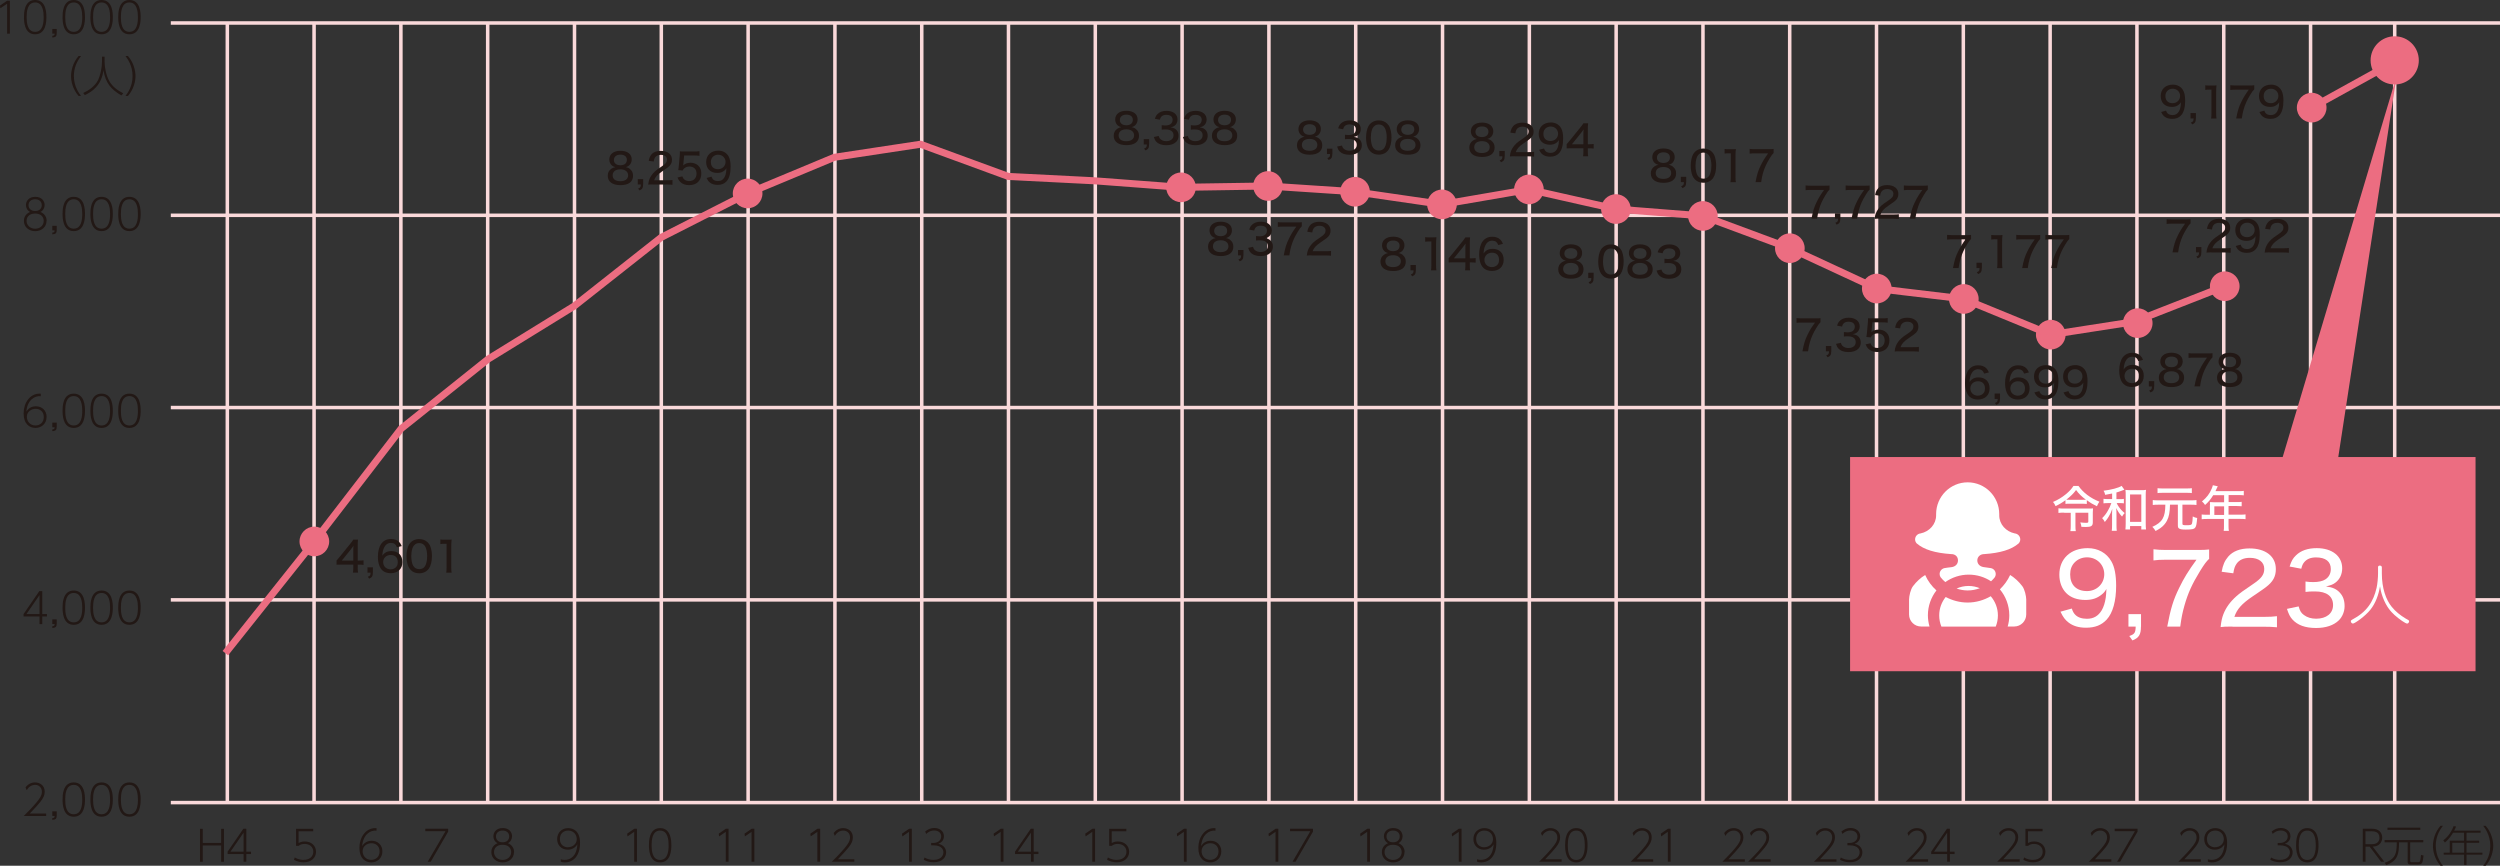 <?xml version="1.0" encoding="UTF-8"?><svg id="_レイヤー_2" xmlns="http://www.w3.org/2000/svg" viewBox="0 0 355.66 123.16"><rect x="0" y="0" width="355.66" height="123.16" fill="#333333" stroke="none"/><defs><style>.cls-1,.cls-2{fill-rule:evenodd;}.cls-1,.cls-3{fill:#ec6d81;}.cls-4,.cls-2{fill:#fff;}.cls-5{fill:#221815;}.cls-6{stroke:#fad9da;stroke-width:.5px;}.cls-6,.cls-7{fill:none;stroke-miterlimit:10;}.cls-7{stroke:#ec6d81;}</style></defs><g id="_レイヤー_1-2"><line class="cls-6" x1="24.3" y1="3.27" x2="355.66" y2="3.27"/><line class="cls-6" x1="24.3" y1="30.63" x2="355.66" y2="30.63"/><line class="cls-6" x1="24.3" y1="57.98" x2="355.66" y2="57.98"/><line class="cls-6" x1="24.3" y1="85.34" x2="355.66" y2="85.34"/><line class="cls-6" x1="24.3" y1="114.18" x2="355.66" y2="114.18"/><line class="cls-6" x1="32.34" y1="3.23" x2="32.34" y2="114.18"/><line class="cls-6" x1="44.68" y1="3.23" x2="44.68" y2="114.18"/><line class="cls-6" x1="57.03" y1="3.23" x2="57.03" y2="114.18"/><line class="cls-6" x1="69.38" y1="3.23" x2="69.38" y2="114.18"/><line class="cls-6" x1="81.73" y1="3.23" x2="81.73" y2="114.18"/><line class="cls-6" x1="94.08" y1="3.23" x2="94.08" y2="114.18"/><line class="cls-6" x1="106.43" y1="3.23" x2="106.43" y2="114.18"/><line class="cls-6" x1="118.78" y1="3.23" x2="118.78" y2="114.18"/><line class="cls-6" x1="131.13" y1="3.23" x2="131.13" y2="114.18"/><line class="cls-6" x1="143.47" y1="3.23" x2="143.47" y2="114.18"/><line class="cls-6" x1="155.82" y1="3.23" x2="155.82" y2="114.18"/><line class="cls-6" x1="168.17" y1="3.23" x2="168.17" y2="114.18"/><line class="cls-6" x1="180.52" y1="3.23" x2="180.52" y2="114.18"/><line class="cls-6" x1="192.87" y1="3.23" x2="192.87" y2="114.18"/><line class="cls-6" x1="205.22" y1="3.23" x2="205.22" y2="114.18"/><line class="cls-6" x1="217.57" y1="3.23" x2="217.57" y2="114.18"/><line class="cls-6" x1="229.92" y1="3.23" x2="229.92" y2="114.18"/><line class="cls-6" x1="242.27" y1="3.23" x2="242.27" y2="114.18"/><line class="cls-6" x1="254.61" y1="3.23" x2="254.61" y2="114.18"/><line class="cls-6" x1="266.96" y1="3.23" x2="266.96" y2="114.18"/><line class="cls-6" x1="279.31" y1="3.23" x2="279.31" y2="114.18"/><line class="cls-6" x1="291.66" y1="3.23" x2="291.66" y2="114.18"/><line class="cls-6" x1="304.01" y1="3.23" x2="304.01" y2="114.18"/><line class="cls-6" x1="316.36" y1="3.23" x2="316.36" y2="114.18"/><line class="cls-6" x1="328.71" y1="3.23" x2="328.71" y2="114.18"/><line class="cls-6" x1="340.68" y1="3.23" x2="340.68" y2="114.18"/><path class="cls-5" d="m1.01.1h.4v4.69h-.4V.53L.05,1.18l-.05-.39L1.01.1Z"/><path class="cls-5" d="m3.41,2.44c0-.52,0-2.44,1.59-2.44s1.6,1.9,1.6,2.44-.02,2.44-1.6,2.44-1.59-1.92-1.59-2.44Zm2.8,0c0-.68-.08-2.09-1.21-2.09s-1.21,1.36-1.21,2.09.08,2.09,1.21,2.09,1.21-1.37,1.21-2.09Z"/><path class="cls-5" d="m8.07,4.12v.61c0,.43-.15.58-.63.61v-.25c.33-.02.33-.16.33-.31h-.33v-.66h.63Z"/><path class="cls-5" d="m8.9,2.44c0-.52,0-2.44,1.59-2.44s1.6,1.9,1.6,2.44-.02,2.44-1.6,2.44-1.59-1.92-1.59-2.44Zm2.8,0c0-.68-.08-2.09-1.21-2.09s-1.21,1.36-1.21,2.09.08,2.09,1.21,2.09,1.21-1.37,1.21-2.09Z"/><path class="cls-5" d="m12.86,2.44c0-.52,0-2.44,1.59-2.44s1.6,1.9,1.6,2.44-.02,2.44-1.6,2.44-1.59-1.92-1.59-2.44Zm2.8,0c0-.68-.08-2.09-1.21-2.09s-1.21,1.36-1.21,2.09.08,2.09,1.21,2.09,1.21-1.37,1.21-2.09Z"/><path class="cls-5" d="m16.82,2.44c0-.52,0-2.44,1.59-2.44s1.6,1.9,1.6,2.44-.02,2.44-1.6,2.44-1.59-1.92-1.59-2.44Zm2.8,0c0-.68-.08-2.09-1.21-2.09s-1.21,1.36-1.21,2.09.08,2.09,1.21,2.09,1.21-1.37,1.21-2.09Z"/><path class="cls-5" d="m6.62,31.43c0,.89-.74,1.46-1.61,1.46s-1.61-.57-1.61-1.46c0-.26.05-.92.88-1.28-.4-.19-.59-.6-.59-.98,0-.52.37-1.17,1.33-1.17s1.33.64,1.33,1.17c0,.38-.2.79-.59.98.59.25.88.74.88,1.28Zm-.4-.01c0-.45-.29-1.04-1.22-1.04s-1.22.59-1.22,1.04c0,.61.49,1.12,1.22,1.12s1.22-.5,1.22-1.12Zm-.28-2.23c0-.46-.31-.84-.94-.84s-.94.39-.94.84.33.83.94.83.94-.37.94-.83Z"/><path class="cls-5" d="m8.07,32.12v.61c0,.43-.15.58-.63.61v-.25c.33-.02.33-.16.33-.31h-.33v-.66h.63Z"/><path class="cls-5" d="m8.9,30.44c0-.52,0-2.44,1.59-2.44s1.6,1.9,1.6,2.44-.02,2.44-1.6,2.44-1.59-1.92-1.59-2.44Zm2.8,0c0-.68-.08-2.09-1.21-2.09s-1.21,1.36-1.21,2.09.08,2.09,1.21,2.09,1.21-1.37,1.21-2.09Z"/><path class="cls-5" d="m12.86,30.44c0-.52,0-2.44,1.59-2.44s1.6,1.9,1.6,2.44-.02,2.44-1.6,2.44-1.59-1.92-1.59-2.44Zm2.8,0c0-.68-.08-2.09-1.21-2.09s-1.21,1.36-1.21,2.09.08,2.09,1.21,2.09,1.21-1.37,1.21-2.09Z"/><path class="cls-5" d="m16.82,30.44c0-.52,0-2.44,1.59-2.44s1.6,1.9,1.6,2.44-.02,2.44-1.6,2.44-1.59-1.92-1.59-2.44Zm2.8,0c0-.68-.08-2.09-1.21-2.09s-1.21,1.36-1.21,2.09.08,2.09,1.21,2.09,1.21-1.37,1.21-2.09Z"/><path class="cls-5" d="m5.81,56.37c-.93-.1-1.93.59-2.06,2.19.41-.68,1.03-.76,1.36-.76.86,0,1.52.6,1.52,1.5,0,.99-.74,1.58-1.58,1.58s-1.69-.55-1.69-2.07.92-2.81,2.25-2.81c.08,0,.11,0,.19.01v.35Zm-.73,1.79c-.59,0-1.26.38-1.26,1.13,0,.63.44,1.24,1.22,1.24.64,0,1.19-.43,1.19-1.19,0-.89-.66-1.18-1.15-1.18Z"/><path class="cls-5" d="m8.07,60.12v.61c0,.43-.15.58-.63.61v-.25c.33-.02.33-.16.33-.31h-.33v-.66h.63Z"/><path class="cls-5" d="m8.9,58.44c0-.52,0-2.44,1.59-2.44s1.6,1.9,1.6,2.44-.02,2.44-1.6,2.44-1.59-1.92-1.59-2.44Zm2.8,0c0-.68-.08-2.09-1.21-2.09s-1.21,1.36-1.21,2.09.08,2.09,1.21,2.09,1.21-1.37,1.21-2.09Z"/><path class="cls-5" d="m12.86,58.44c0-.52,0-2.44,1.59-2.44s1.6,1.9,1.6,2.44-.02,2.44-1.6,2.44-1.59-1.92-1.59-2.44Zm2.8,0c0-.68-.08-2.09-1.21-2.09s-1.21,1.36-1.21,2.09.08,2.09,1.21,2.09,1.21-1.37,1.21-2.09Z"/><path class="cls-5" d="m16.82,58.44c0-.52,0-2.44,1.59-2.44s1.6,1.9,1.6,2.44-.02,2.44-1.6,2.44-1.59-1.92-1.59-2.44Zm2.8,0c0-.68-.08-2.09-1.21-2.09s-1.21,1.36-1.21,2.09.08,2.09,1.21,2.09,1.21-1.37,1.21-2.09Z"/><path class="cls-5" d="m5.62,88.79v-1.09h-2.27v-.34l2.24-3.26h.42v3.26h.67v.34h-.67v1.09h-.39Zm-1.86-1.43h1.86v-2.7l-1.86,2.7Z"/><path class="cls-5" d="m8.07,88.12v.61c0,.43-.15.58-.63.61v-.25c.33-.02.33-.16.33-.31h-.33v-.66h.63Z"/><path class="cls-5" d="m8.9,86.45c0-.52,0-2.44,1.59-2.44s1.6,1.9,1.6,2.44-.02,2.44-1.6,2.44-1.59-1.92-1.59-2.44Zm2.8,0c0-.68-.08-2.09-1.21-2.09s-1.21,1.36-1.21,2.09.08,2.09,1.21,2.09,1.21-1.37,1.21-2.09Z"/><path class="cls-5" d="m12.86,86.45c0-.52,0-2.44,1.59-2.44s1.6,1.9,1.6,2.44-.02,2.44-1.6,2.44-1.59-1.92-1.59-2.44Zm2.8,0c0-.68-.08-2.09-1.21-2.09s-1.21,1.36-1.21,2.09.08,2.09,1.21,2.09,1.21-1.37,1.21-2.09Z"/><path class="cls-5" d="m16.82,86.45c0-.52,0-2.44,1.59-2.44s1.6,1.9,1.6,2.44-.02,2.44-1.6,2.44-1.59-1.92-1.59-2.44Zm2.8,0c0-.68-.08-2.09-1.21-2.09s-1.21,1.36-1.21,2.09.08,2.09,1.21,2.09,1.21-1.37,1.21-2.09Z"/><path class="cls-5" d="m6.57,115.74v.35h-3.2c.43-.43,1.18-1.17,1.8-1.91.53-.64.79-1.04.79-1.55,0-.56-.4-.97-.95-.97-.53,0-.94.29-1.22.76l-.16-.41c.52-.7,1.22-.7,1.36-.7.61,0,1.37.37,1.37,1.31,0,.49-.17.9-.65,1.49-.23.29-.71.83-1.48,1.63h2.34Z"/><path class="cls-5" d="m8.07,115.42v.61c0,.43-.15.58-.63.61v-.25c.33-.02.33-.16.33-.31h-.33v-.66h.63Z"/><path class="cls-5" d="m8.9,113.75c0-.52,0-2.44,1.59-2.44s1.6,1.9,1.6,2.44-.02,2.44-1.6,2.44-1.59-1.92-1.59-2.44Zm2.8,0c0-.68-.08-2.09-1.21-2.09s-1.21,1.36-1.21,2.09.08,2.09,1.21,2.09,1.21-1.37,1.21-2.09Z"/><path class="cls-5" d="m12.86,113.75c0-.52,0-2.44,1.59-2.44s1.6,1.9,1.6,2.44-.02,2.44-1.6,2.44-1.59-1.92-1.59-2.44Zm2.8,0c0-.68-.08-2.09-1.21-2.09s-1.21,1.36-1.21,2.09.08,2.09,1.21,2.09,1.21-1.37,1.21-2.09Z"/><path class="cls-5" d="m16.82,113.75c0-.52,0-2.44,1.59-2.44s1.6,1.9,1.6,2.44-.02,2.44-1.6,2.44-1.59-1.92-1.59-2.44Zm2.8,0c0-.68-.08-2.09-1.21-2.09s-1.21,1.36-1.21,2.09.08,2.09,1.21,2.09,1.21-1.37,1.21-2.09Z"/><path class="cls-5" d="m11.18,13.65c-.85-.97-1.08-2.12-1.07-2.84,0-.74.24-1.88,1.07-2.84h.35c-.67.86-1.01,1.77-1.02,2.84,0,1.52.77,2.52,1.02,2.84h-.35Z"/><path class="cls-5" d="m14.88,8.05v.73c0,.84.24,2,.67,2.76.44.79,1.2,1.34,1.98,1.73l-.26.31c-1.49-.87-2.25-1.77-2.55-3.58-.13.95-.53,2.57-2.66,3.53l-.22-.3c.73-.35,1.67-.93,2.12-1.86.35-.73.55-1.85.55-2.57v-.74h.37Z"/><path class="cls-5" d="m17.85,13.65c.28-.37,1.01-1.34,1.01-2.84s-.76-2.51-1.01-2.84h.35c.83.94,1.07,2.09,1.08,2.84,0,.74-.25,1.89-1.08,2.84h-.35Z"/><path class="cls-3" d="m46.83,77.03c0,1.17-.95,2.11-2.11,2.11s-2.11-.95-2.11-2.11.95-2.11,2.11-2.11,2.11.95,2.11,2.11"/><path class="cls-3" d="m108.47,27.52c0,1.17-.95,2.11-2.11,2.11s-2.11-.95-2.11-2.11.95-2.11,2.11-2.11,2.11.95,2.11,2.11"/><path class="cls-3" d="m170.13,26.65c0,1.17-.95,2.11-2.11,2.11s-2.11-.95-2.11-2.11.95-2.11,2.11-2.11,2.11.95,2.11,2.11"/><path class="cls-3" d="m182.5,26.46c0,1.17-.95,2.11-2.11,2.11s-2.11-.95-2.11-2.11.95-2.11,2.11-2.11,2.11.94,2.11,2.11"/><path class="cls-3" d="m194.88,27.28c0,1.17-.95,2.11-2.11,2.11s-2.11-.95-2.11-2.11.95-2.11,2.11-2.11,2.11.95,2.11,2.11"/><path class="cls-3" d="m207.25,29.08c0,1.17-.95,2.11-2.11,2.11s-2.11-.95-2.11-2.11.95-2.11,2.11-2.11,2.11.95,2.11,2.11"/><path class="cls-3" d="m219.62,26.95c0,1.17-.95,2.11-2.11,2.11s-2.11-.95-2.11-2.11.95-2.11,2.11-2.11,2.11.95,2.11,2.11"/><path class="cls-3" d="m232,29.74c0,1.17-.95,2.11-2.11,2.11s-2.11-.95-2.11-2.11.95-2.11,2.11-2.11,2.11.95,2.11,2.11"/><path class="cls-3" d="m244.37,30.72c0,1.17-.95,2.11-2.11,2.11s-2.11-.95-2.11-2.11.95-2.11,2.11-2.11,2.11.95,2.11,2.11"/><path class="cls-3" d="m256.74,35.31c0,1.17-.95,2.11-2.11,2.11s-2.11-.95-2.11-2.11.95-2.11,2.11-2.11,2.11.95,2.11,2.11"/><path class="cls-3" d="m269.11,41.05c0,1.17-.95,2.11-2.11,2.11s-2.11-.94-2.11-2.11.95-2.11,2.11-2.11,2.11.95,2.11,2.11"/><path class="cls-3" d="m281.49,42.53c0,1.17-.95,2.11-2.11,2.11s-2.11-.95-2.11-2.11.95-2.11,2.11-2.11,2.11.95,2.11,2.11"/><path class="cls-3" d="m293.86,47.61c0,1.17-.95,2.11-2.11,2.11s-2.11-.95-2.11-2.11.95-2.11,2.11-2.11,2.11.95,2.11,2.11"/><path class="cls-3" d="m306.23,45.97c0,1.17-.95,2.11-2.11,2.11s-2.11-.95-2.11-2.11.95-2.11,2.11-2.11,2.11.95,2.11,2.11"/><path class="cls-3" d="m318.61,40.72c0,1.17-.95,2.11-2.11,2.11s-2.11-.95-2.11-2.11.95-2.11,2.11-2.11,2.11.95,2.11,2.11"/><path class="cls-3" d="m330.98,15.31c0,1.17-.95,2.11-2.11,2.11s-2.11-.95-2.11-2.11.95-2.11,2.11-2.11,2.11.95,2.11,2.11"/><path class="cls-3" d="m344.11,8.59c0,1.9-1.54,3.43-3.43,3.43s-3.43-1.54-3.43-3.43,1.54-3.43,3.43-3.43,3.43,1.54,3.43,3.43"/><polyline class="cls-7" points="32.06 92.92 44.71 77.03 57.06 60.99 69.44 51.09 81.69 43.54 94.07 33.77 106.36 27.52 118.69 22.38 130.95 20.52 143.45 25.1 155.7 25.72 168.02 26.65 180.39 26.46 192.77 27.28 205.14 29.08 217.51 26.95 229.88 29.74 242.26 30.72 254.63 35.31 267 41.05 279.38 42.53 291.75 47.61 303.59 45.77 316.5 40.72"/><line class="cls-7" x1="328.87" y1="15.31" x2="341.08" y2="8.56"/><path class="cls-5" d="m47.89,79.73q.14-.16.44-.52l1.46-1.8c.24-.29.34-.43.47-.64h.67c-.04.35-.04.55-.04,1.01v1.97h.22c.25,0,.39-.01.61-.04v.66c-.23-.03-.37-.04-.61-.04h-.22v.46c0,.3.01.46.05.67h-.73c.04-.2.05-.39.05-.68v-.46h-1.64c-.35,0-.52,0-.74.02v-.62Zm2.37-1.32c0-.3,0-.49.03-.76-.12.17-.21.29-.41.55l-1.25,1.55h1.63v-1.35Z"/><path class="cls-5" d="m53.04,81.47c0,.49-.12.69-.52.85l-.19-.27c.32-.11.38-.2.39-.58h-.44v-.76h.77v.76Z"/><path class="cls-5" d="m56.48,77.87c-.17-.44-.42-.63-.86-.63s-.77.23-.98.67c-.15.33-.22.62-.25,1.15.12-.18.19-.26.32-.36.27-.21.56-.3.95-.3.99,0,1.59.59,1.59,1.57s-.68,1.58-1.67,1.58c-.46,0-.89-.14-1.16-.39-.43-.37-.66-1.08-.66-1.97,0-.73.18-1.42.47-1.82.35-.47.8-.69,1.4-.69.48,0,.87.14,1.15.42.16.16.25.3.37.59l-.67.17Zm-1.97,2.1c0,.59.45,1.03,1.06,1.03.38,0,.7-.17.88-.45.09-.14.14-.35.14-.58,0-.64-.37-1.02-1-1.02s-1.08.44-1.08,1.02Z"/><path class="cls-5" d="m58.44,81.09c-.17-.17-.3-.37-.38-.58-.16-.43-.23-.89-.23-1.38,0-.63.14-1.29.35-1.64.31-.52.82-.8,1.46-.8.49,0,.89.16,1.2.46.17.17.31.37.38.58.16.42.23.9.23,1.39,0,.73-.16,1.38-.43,1.76-.32.45-.79.68-1.39.68-.49,0-.89-.16-1.19-.46Zm.49-3.53c-.13.14-.21.29-.26.45-.11.34-.16.72-.16,1.12,0,.53.11,1.09.27,1.35.19.32.48.49.86.49.28,0,.53-.1.69-.26.13-.13.22-.3.28-.49.11-.35.16-.71.16-1.11,0-.49-.1-1.04-.25-1.31-.19-.36-.47-.54-.89-.54-.3,0-.52.1-.7.31Z"/><path class="cls-5" d="m62.65,76.74c.17.03.29.04.56.04h.48c.26,0,.35,0,.56-.03-.04.37-.05.65-.05,1v2.98c0,.31.01.5.05.74h-.77c.04-.23.05-.44.05-.74v-3.37h-.3c-.2,0-.37.01-.58.04v-.65Z"/><path class="cls-5" d="m89.63,24.06c.29.23.43.53.43.94,0,.86-.64,1.34-1.79,1.34s-1.81-.49-1.81-1.34c0-.43.17-.76.51-.99.19-.13.34-.19.57-.23-.22-.05-.38-.13-.54-.29-.2-.19-.32-.49-.32-.79,0-.77.61-1.25,1.59-1.25s1.6.47,1.6,1.22c0,.56-.32.98-.86,1.11.26.04.43.11.64.28Zm-2.47.89c0,.53.4.83,1.09.83s1.11-.31,1.11-.83-.41-.86-1.1-.86-1.1.32-1.1.86Zm.17-2.21c0,.48.35.77.93.77s.92-.29.92-.77-.36-.74-.92-.74-.92.29-.92.74Z"/><path class="cls-5" d="m91.49,26.24c0,.49-.12.69-.52.85l-.19-.27c.32-.11.38-.2.39-.58h-.44v-.76h.77v.76Z"/><path class="cls-5" d="m92.95,26.24c-.44,0-.53,0-.73.03.04-.37.08-.56.17-.78.16-.41.42-.77.8-1.12.2-.18.39-.32.96-.7.57-.38.74-.61.74-.97,0-.41-.34-.67-.88-.67-.37,0-.65.13-.82.37-.1.16-.15.29-.19.58l-.71-.1c.08-.43.19-.67.4-.92.28-.33.73-.5,1.3-.5,1,0,1.61.49,1.61,1.27,0,.46-.17.77-.61,1.1-.19.14-.27.2-.8.56-.67.45-.97.79-1.13,1.26h1.79c.35,0,.61-.01.82-.04v.68c-.26-.02-.49-.04-.84-.04h-1.88Z"/><path class="cls-5" d="m97.23,23.27c0,.06-.02.15-.04.26.29-.26.62-.38,1.05-.38s.84.15,1.12.43c.28.28.41.64.41,1.1,0,1.03-.67,1.66-1.73,1.66-.54,0-.96-.16-1.28-.47-.17-.17-.25-.31-.38-.62l.7-.16c.06.17.1.25.18.35.18.21.46.32.79.32.63,0,1.04-.42,1.04-1.06s-.38-1.01-1.02-1.01c-.29,0-.58.11-.78.31-.08.08-.11.13-.17.26l-.63-.06c.05-.35.07-.41.08-.62l.13-1.44c.02-.14.02-.28.02-.37v-.11s0-.08,0-.13c.18.02.31.02.63.02h1.38c.38,0,.52,0,.78-.05v.67c-.25-.04-.46-.05-.78-.05h-1.4l-.11,1.15Z"/><path class="cls-5" d="m101.23,25.15c.07.18.11.26.19.35.16.17.41.26.73.26.41,0,.7-.17.91-.53.11-.19.2-.46.24-.76.02-.13.03-.28.04-.54-.1.17-.16.23-.29.34-.28.23-.58.33-1,.33-.49,0-.89-.14-1.17-.42-.27-.27-.42-.67-.42-1.13,0-.97.69-1.62,1.74-1.62.62,0,1.16.29,1.45.81.2.34.29.84.29,1.49,0,.94-.2,1.66-.58,2.07-.32.34-.71.5-1.27.5-.44,0-.79-.1-1.07-.31-.21-.16-.33-.32-.5-.67l.7-.19Zm.93-1.08c.59,0,1.06-.45,1.06-1.03s-.45-1.03-1.06-1.03c-.29,0-.56.11-.75.3-.19.19-.28.44-.28.74,0,.64.38,1.02,1.03,1.02Z"/><path class="cls-5" d="m308.16,15.76c.07.18.11.26.19.35.16.17.41.26.73.26.41,0,.7-.17.91-.53.11-.19.2-.46.24-.76.02-.13.03-.28.04-.54-.1.17-.16.23-.29.34-.28.23-.58.33-1,.33-.49,0-.89-.14-1.17-.42-.27-.27-.42-.67-.42-1.13,0-.97.69-1.62,1.74-1.62.62,0,1.16.29,1.45.81.2.34.29.84.29,1.49,0,.94-.2,1.66-.58,2.07-.32.34-.71.5-1.27.5-.44,0-.79-.1-1.07-.31-.21-.16-.33-.32-.5-.67l.7-.19Zm.93-1.08c.59,0,1.06-.45,1.06-1.03s-.45-1.03-1.06-1.03c-.29,0-.56.11-.75.3-.19.19-.28.44-.28.74,0,.64.38,1.02,1.03,1.02Z"/><path class="cls-5" d="m312.39,16.85c0,.49-.12.69-.52.85l-.19-.27c.32-.11.38-.2.39-.58h-.44v-.76h.77v.76Z"/><path class="cls-5" d="m313.73,12.13c.17.03.29.04.56.04h.48c.26,0,.35,0,.56-.03-.04.37-.05.65-.05,1v2.98c0,.31.01.5.05.74h-.77c.04-.23.05-.44.05-.74v-3.37h-.3c-.2,0-.37.01-.58.04v-.65Z"/><path class="cls-5" d="m320.69,12.72c-.16.14-.29.33-.55.75-.47.77-.73,1.34-.95,2.09-.12.43-.18.71-.26,1.29h-.8c.21-1.11.37-1.63.73-2.36.3-.62.56-1.04,1.06-1.73h-1.89c-.33,0-.5.01-.74.04v-.68c.26.03.44.04.77.04h1.87c.41,0,.56,0,.77-.03v.59Z"/><path class="cls-5" d="m322.14,15.76c.07.18.11.26.19.35.16.17.41.26.73.26.41,0,.7-.17.91-.53.11-.19.2-.46.24-.76.02-.13.03-.28.04-.54-.1.17-.16.23-.29.34-.28.23-.58.33-1,.33-.49,0-.89-.14-1.17-.42-.27-.27-.42-.67-.42-1.13,0-.97.69-1.62,1.74-1.62.62,0,1.16.29,1.45.81.2.34.29.84.29,1.49,0,.94-.2,1.66-.58,2.07-.32.34-.71.5-1.27.5-.44,0-.79-.1-1.07-.31-.21-.16-.33-.32-.5-.67l.7-.19Zm.93-1.08c.59,0,1.06-.45,1.06-1.03s-.45-1.03-1.06-1.03c-.29,0-.56.11-.75.3-.19.19-.28.44-.28.74,0,.64.38,1.02,1.03,1.02Z"/><path class="cls-5" d="m311.63,31.78c-.16.14-.29.33-.55.75-.47.77-.73,1.34-.95,2.09-.12.43-.18.71-.26,1.29h-.8c.21-1.11.37-1.63.73-2.36.3-.62.56-1.04,1.06-1.73h-1.89c-.33,0-.5.01-.74.04v-.68c.26.03.44.04.77.04h1.87c.41,0,.56,0,.77-.03v.59Z"/><path class="cls-5" d="m313.17,35.91c0,.49-.12.69-.52.85l-.19-.27c.32-.11.38-.2.39-.58h-.44v-.76h.77v.76Z"/><path class="cls-5" d="m314.63,35.91c-.44,0-.53,0-.73.03.04-.37.08-.56.17-.78.16-.41.42-.77.8-1.12.2-.18.39-.32.96-.7.57-.38.74-.61.74-.97,0-.41-.34-.67-.88-.67-.37,0-.65.13-.82.37-.1.16-.15.29-.19.58l-.71-.1c.08-.43.19-.67.4-.92.28-.33.73-.5,1.3-.5,1,0,1.61.49,1.61,1.27,0,.46-.17.77-.61,1.1-.19.14-.27.2-.8.56-.67.45-.97.79-1.13,1.26h1.79c.35,0,.61-.01.82-.04v.68c-.26-.02-.49-.04-.84-.04h-1.88Z"/><path class="cls-5" d="m318.77,34.82c.07.18.11.26.19.35.16.17.41.26.73.26.41,0,.7-.17.91-.53.11-.19.2-.46.24-.76.02-.13.03-.28.04-.54-.1.17-.16.23-.29.34-.28.23-.58.33-1,.33-.49,0-.89-.14-1.17-.42-.27-.27-.42-.67-.42-1.13,0-.97.69-1.62,1.74-1.62.62,0,1.16.29,1.45.81.2.34.29.84.29,1.49,0,.94-.2,1.66-.58,2.07-.32.34-.71.5-1.27.5-.44,0-.79-.1-1.07-.31-.21-.16-.33-.32-.5-.67l.7-.19Zm.93-1.08c.59,0,1.06-.45,1.06-1.03s-.45-1.03-1.06-1.03c-.29,0-.56.11-.75.3-.19.19-.28.44-.28.74,0,.64.38,1.02,1.03,1.02Z"/><path class="cls-5" d="m322.91,35.91c-.44,0-.53,0-.73.03.04-.37.08-.56.17-.78.16-.41.42-.77.8-1.12.2-.18.39-.32.96-.7.57-.38.74-.61.74-.97,0-.41-.34-.67-.88-.67-.37,0-.65.13-.82.37-.1.16-.15.29-.19.58l-.71-.1c.08-.43.19-.67.4-.92.28-.33.73-.5,1.3-.5,1,0,1.61.49,1.61,1.27,0,.46-.17.77-.61,1.1-.19.14-.27.2-.8.56-.67.45-.97.79-1.13,1.26h1.79c.35,0,.61-.01.82-.04v.68c-.26-.02-.49-.04-.84-.04h-1.88Z"/><path class="cls-5" d="m304.21,51.38c-.17-.44-.42-.63-.86-.63s-.77.23-.98.67c-.15.33-.22.62-.25,1.15.12-.18.19-.26.32-.36.27-.21.56-.3.95-.3.99,0,1.59.59,1.59,1.57s-.68,1.58-1.67,1.58c-.46,0-.89-.14-1.16-.39-.43-.37-.66-1.08-.66-1.97,0-.73.18-1.42.47-1.82.35-.47.8-.69,1.4-.69.48,0,.87.14,1.15.42.16.16.25.3.37.59l-.67.17Zm-1.97,2.1c0,.59.45,1.03,1.06,1.03.38,0,.7-.17.88-.45.09-.14.14-.35.14-.58,0-.64-.37-1.02-1-1.02s-1.08.44-1.08,1.02Z"/><path class="cls-5" d="m306.46,54.98c0,.49-.12.69-.52.85l-.19-.27c.32-.11.38-.2.39-.58h-.44v-.76h.77v.76Z"/><path class="cls-5" d="m310.29,52.79c.29.23.43.53.43.94,0,.86-.64,1.34-1.79,1.34s-1.81-.49-1.81-1.34c0-.43.17-.76.51-.99.19-.13.34-.19.57-.23-.22-.05-.38-.13-.55-.29-.2-.19-.32-.49-.32-.79,0-.77.61-1.25,1.59-1.25s1.6.47,1.6,1.22c0,.56-.32.98-.86,1.11.26.04.43.11.64.28Zm-2.47.89c0,.53.4.83,1.09.83s1.11-.31,1.11-.83-.41-.86-1.1-.86-1.1.32-1.1.86Zm.17-2.21c0,.48.35.77.93.77s.92-.29.92-.77-.36-.74-.92-.74-.92.29-.92.74Z"/><path class="cls-5" d="m314.75,50.84c-.16.14-.29.33-.55.75-.47.77-.73,1.34-.95,2.09-.12.43-.18.71-.26,1.29h-.8c.21-1.11.37-1.63.73-2.36.3-.62.56-1.04,1.06-1.73h-1.89c-.33,0-.5.01-.74.04v-.68c.26.03.44.04.77.04h1.87c.41,0,.56,0,.77-.03v.59Z"/><path class="cls-5" d="m318.57,52.79c.29.23.43.53.43.94,0,.86-.64,1.34-1.79,1.34s-1.81-.49-1.81-1.34c0-.43.17-.76.51-.99.19-.13.34-.19.57-.23-.22-.05-.38-.13-.54-.29-.2-.19-.32-.49-.32-.79,0-.77.61-1.25,1.59-1.25s1.6.47,1.6,1.22c0,.56-.32.98-.86,1.11.26.04.43.11.64.28Zm-2.47.89c0,.53.4.83,1.09.83s1.11-.31,1.11-.83-.41-.86-1.1-.86-1.1.32-1.1.86Zm.17-2.21c0,.48.35.77.93.77s.92-.29.92-.77-.36-.74-.92-.74-.92.29-.92.74Z"/><path class="cls-5" d="m282.28,53.16c-.17-.44-.42-.63-.86-.63s-.77.23-.98.67c-.15.33-.22.62-.25,1.15.12-.18.19-.26.32-.36.27-.21.56-.3.95-.3.99,0,1.59.59,1.59,1.57s-.68,1.58-1.67,1.58c-.46,0-.89-.14-1.16-.39-.43-.37-.66-1.08-.66-1.97,0-.73.18-1.42.47-1.82.35-.47.8-.69,1.4-.69.48,0,.87.14,1.15.42.16.16.25.3.37.59l-.67.17Zm-1.97,2.1c0,.59.45,1.03,1.06,1.03.38,0,.7-.17.88-.45.09-.14.14-.35.14-.58,0-.64-.37-1.02-1-1.02s-1.08.44-1.08,1.02Z"/><path class="cls-5" d="m284.52,56.75c0,.49-.12.69-.52.85l-.19-.27c.32-.11.38-.2.39-.58h-.44v-.76h.77v.76Z"/><path class="cls-5" d="m287.97,53.16c-.17-.44-.42-.63-.86-.63s-.77.23-.98.67c-.15.33-.22.62-.25,1.15.12-.18.19-.26.32-.36.27-.21.56-.3.95-.3.99,0,1.59.59,1.59,1.57s-.68,1.58-1.67,1.58c-.46,0-.89-.14-1.16-.39-.43-.37-.66-1.08-.66-1.97,0-.73.18-1.42.47-1.82.35-.47.8-.69,1.4-.69.48,0,.87.14,1.15.42.16.16.25.3.37.59l-.67.17Zm-1.97,2.1c0,.59.45,1.03,1.06,1.03.38,0,.7-.17.88-.45.09-.14.14-.35.14-.58,0-.64-.37-1.02-1-1.02s-1.08.44-1.08,1.02Z"/><path class="cls-5" d="m290.13,55.66c.07.18.11.26.19.35.16.17.41.26.73.26.41,0,.7-.17.91-.53.11-.19.2-.46.24-.76.02-.13.03-.28.04-.54-.1.17-.16.23-.29.34-.28.23-.58.33-1,.33-.49,0-.89-.14-1.17-.42-.27-.27-.42-.67-.42-1.13,0-.97.69-1.62,1.74-1.62.62,0,1.16.29,1.45.81.2.34.29.84.29,1.49,0,.94-.2,1.66-.58,2.07-.32.34-.71.5-1.27.5-.44,0-.79-.1-1.07-.31-.21-.16-.33-.32-.5-.67l.7-.19Zm.93-1.08c.59,0,1.06-.45,1.06-1.03s-.45-1.03-1.06-1.03c-.29,0-.56.11-.75.3-.19.19-.28.44-.28.74,0,.64.38,1.02,1.03,1.02Z"/><path class="cls-5" d="m294.27,55.66c.07.18.11.26.19.35.16.17.41.26.73.26.41,0,.7-.17.91-.53.11-.19.2-.46.24-.76.02-.13.03-.28.04-.54-.1.17-.16.23-.29.34-.28.23-.58.33-1,.33-.49,0-.89-.14-1.17-.42-.27-.27-.42-.67-.42-1.13,0-.97.69-1.62,1.74-1.62.62,0,1.16.29,1.45.81.2.34.29.84.29,1.49,0,.94-.2,1.66-.58,2.07-.32.34-.71.5-1.27.5-.44,0-.79-.1-1.07-.31-.21-.16-.33-.32-.5-.67l.7-.19Zm.93-1.08c.59,0,1.06-.45,1.06-1.03s-.45-1.03-1.06-1.03c-.29,0-.56.11-.75.3-.19.19-.28.44-.28.74,0,.64.38,1.02,1.03,1.02Z"/><path class="cls-5" d="m280.4,34.01c-.16.14-.29.33-.55.75-.47.77-.73,1.34-.95,2.09-.12.43-.18.71-.26,1.29h-.8c.21-1.11.37-1.63.73-2.36.3-.62.56-1.04,1.06-1.73h-1.89c-.33,0-.5.01-.74.04v-.68c.26.03.44.04.77.04h1.87c.41,0,.56,0,.77-.03v.59Z"/><path class="cls-5" d="m281.94,38.14c0,.49-.12.69-.52.85l-.19-.27c.32-.11.38-.2.39-.58h-.44v-.76h.77v.76Z"/><path class="cls-5" d="m283.28,33.42c.17.03.29.04.56.04h.48c.26,0,.35,0,.56-.03-.04.37-.05.65-.05,1v2.98c0,.31.01.5.05.74h-.77c.04-.23.05-.44.05-.74v-3.37h-.3c-.2,0-.37.01-.58.04v-.65Z"/><path class="cls-5" d="m290.24,34.01c-.16.14-.29.33-.55.75-.47.77-.73,1.34-.95,2.09-.12.43-.18.71-.26,1.29h-.8c.21-1.11.37-1.63.73-2.36.3-.62.56-1.04,1.06-1.73h-1.89c-.33,0-.5.01-.74.04v-.68c.26.03.44.04.77.04h1.87c.41,0,.56,0,.77-.03v.59Z"/><path class="cls-5" d="m294.38,34.01c-.16.14-.29.33-.55.75-.47.77-.73,1.34-.95,2.09-.12.43-.18.71-.26,1.29h-.8c.21-1.11.37-1.63.73-2.36.3-.62.56-1.04,1.06-1.73h-1.89c-.33,0-.5.01-.74.04v-.68c.26.03.44.04.77.04h1.87c.41,0,.56,0,.77-.03v.59Z"/><path class="cls-5" d="m258.98,45.85c-.16.14-.29.33-.55.75-.47.77-.73,1.34-.95,2.09-.12.43-.18.71-.26,1.29h-.8c.21-1.11.37-1.63.73-2.36.3-.62.56-1.04,1.06-1.73h-1.89c-.33,0-.5.01-.74.04v-.68c.26.03.44.04.77.04h1.87c.41,0,.56,0,.77-.03v.59Z"/><path class="cls-5" d="m260.52,49.98c0,.49-.12.69-.52.85l-.19-.27c.32-.11.38-.2.39-.58h-.44v-.76h.77v.76Z"/><path class="cls-5" d="m261.89,48.76c.08.28.15.39.32.52.2.15.45.23.75.23.63,0,1.04-.32,1.04-.83,0-.54-.39-.83-1.1-.83-.23,0-.39,0-.58.03v-.64c.14.02.33.04.48.04.31,0,.58-.06.73-.16.22-.14.34-.37.34-.64,0-.46-.32-.71-.91-.71-.33,0-.57.1-.73.3-.08.11-.12.19-.17.39l-.71-.13c.1-.34.2-.5.39-.69.29-.29.73-.44,1.27-.44.95,0,1.56.49,1.56,1.24,0,.37-.16.69-.42.88-.14.11-.27.16-.57.23.41.05.64.16.85.38.2.22.29.47.29.83,0,.32-.13.65-.35.86-.31.31-.79.47-1.39.47-.66,0-1.13-.17-1.46-.53-.14-.16-.22-.31-.32-.64l.71-.15Z"/><path class="cls-5" d="m266.26,47.01c0,.06-.02.15-.04.26.29-.26.62-.38,1.05-.38s.84.15,1.12.43c.28.28.41.64.41,1.1,0,1.03-.67,1.66-1.73,1.66-.54,0-.96-.16-1.28-.47-.17-.17-.25-.31-.38-.62l.7-.16c.06.17.1.25.18.35.18.21.46.32.79.32.63,0,1.04-.42,1.04-1.06s-.38-1.01-1.02-1.01c-.29,0-.58.11-.78.31-.08.08-.11.13-.17.26l-.63-.06c.05-.35.07-.41.08-.62l.13-1.44c.02-.14.02-.28.02-.37v-.11s0-.08,0-.13c.18.02.31.02.64.02h1.38c.38,0,.52,0,.78-.05v.67c-.25-.04-.46-.05-.78-.05h-1.4l-.11,1.15Z"/><path class="cls-5" d="m270.27,49.98c-.44,0-.53,0-.73.03.04-.37.08-.56.17-.78.16-.41.42-.77.8-1.12.2-.18.39-.32.96-.7.57-.38.74-.61.74-.97,0-.41-.34-.67-.88-.67-.37,0-.65.13-.82.37-.1.16-.15.29-.19.58l-.71-.1c.08-.43.19-.67.4-.92.28-.33.73-.5,1.3-.5,1,0,1.61.49,1.61,1.27,0,.46-.17.77-.61,1.1-.19.14-.27.2-.8.56-.67.45-.97.79-1.13,1.26h1.79c.35,0,.61-.01.82-.04v.68c-.26-.02-.49-.04-.84-.04h-1.88Z"/><path class="cls-5" d="m260.27,26.98c-.16.14-.29.33-.55.75-.47.77-.73,1.34-.95,2.09-.12.43-.18.71-.26,1.29h-.8c.21-1.11.37-1.63.73-2.36.3-.62.56-1.04,1.06-1.73h-1.89c-.33,0-.5.01-.74.04v-.68c.26.03.44.04.77.04h1.87c.41,0,.56,0,.77-.03v.59Z"/><path class="cls-5" d="m261.81,31.11c0,.49-.12.69-.52.85l-.19-.27c.32-.11.38-.2.39-.58h-.44v-.76h.77v.76Z"/><path class="cls-5" d="m265.97,26.98c-.16.14-.29.33-.55.75-.47.77-.73,1.34-.95,2.09-.12.43-.18.71-.26,1.29h-.8c.21-1.11.37-1.63.73-2.36.3-.62.56-1.04,1.06-1.73h-1.89c-.33,0-.5.01-.74.04v-.68c.26.03.44.04.77.04h1.87c.41,0,.56,0,.77-.03v.59Z"/><path class="cls-5" d="m267.42,31.11c-.44,0-.53,0-.73.03.04-.37.08-.56.17-.78.16-.41.42-.77.8-1.12.2-.18.39-.32.96-.7.57-.38.74-.61.74-.97,0-.41-.34-.67-.88-.67-.37,0-.65.13-.82.37-.1.16-.15.29-.19.58l-.71-.1c.08-.43.19-.67.4-.92.28-.33.73-.5,1.3-.5,1,0,1.61.49,1.61,1.27,0,.46-.17.77-.61,1.1-.19.14-.27.2-.8.56-.67.45-.97.79-1.13,1.26h1.79c.35,0,.61-.01.82-.04v.68c-.26-.02-.49-.04-.84-.04h-1.88Z"/><path class="cls-5" d="m274.25,26.98c-.16.14-.29.33-.55.75-.47.77-.73,1.34-.95,2.09-.12.43-.18.71-.26,1.29h-.8c.21-1.11.37-1.63.73-2.36.3-.62.56-1.04,1.06-1.73h-1.89c-.33,0-.5.01-.74.04v-.68c.26.03.44.04.77.04h1.87c.41,0,.56,0,.77-.03v.59Z"/><path class="cls-5" d="m238.02,23.73c.29.23.43.53.43.94,0,.86-.64,1.34-1.79,1.34s-1.81-.49-1.81-1.34c0-.43.17-.76.51-.99.19-.13.34-.19.57-.23-.22-.05-.38-.13-.55-.29-.2-.19-.32-.49-.32-.79,0-.77.61-1.25,1.59-1.25s1.6.47,1.6,1.22c0,.56-.32.98-.86,1.11.26.04.43.11.64.28Zm-2.47.89c0,.53.4.83,1.09.83s1.11-.31,1.11-.83-.41-.86-1.1-.86-1.1.32-1.1.86Zm.17-2.21c0,.48.35.77.93.77s.92-.29.92-.77-.36-.74-.92-.74-.92.29-.92.74Z"/><path class="cls-5" d="m239.88,25.91c0,.49-.12.69-.52.85l-.19-.27c.32-.11.38-.2.39-.58h-.44v-.76h.77v.76Z"/><path class="cls-5" d="m241.14,25.54c-.17-.17-.3-.37-.38-.58-.16-.43-.23-.89-.23-1.39,0-.63.14-1.29.35-1.64.31-.52.82-.8,1.46-.8.49,0,.89.16,1.2.46.17.17.31.37.38.58.16.42.23.9.23,1.39,0,.73-.16,1.38-.43,1.76-.32.45-.79.68-1.39.68-.49,0-.89-.16-1.19-.46Zm.49-3.53c-.13.14-.21.29-.26.45-.11.34-.16.72-.16,1.12,0,.53.11,1.09.27,1.35.19.32.48.49.86.49.28,0,.53-.1.69-.26.13-.13.22-.3.28-.49.11-.35.16-.71.16-1.11,0-.49-.1-1.04-.25-1.31-.19-.36-.47-.54-.89-.54-.3,0-.52.1-.7.31Z"/><path class="cls-5" d="m245.35,21.19c.17.03.29.04.56.04h.48c.26,0,.35,0,.56-.03-.04.37-.05.65-.05,1v2.98c0,.31.01.5.05.74h-.77c.04-.23.05-.44.05-.74v-3.37h-.3c-.2,0-.37.01-.58.04v-.65Z"/><path class="cls-5" d="m252.31,21.78c-.16.14-.29.33-.55.75-.47.77-.73,1.34-.95,2.09-.12.43-.18.71-.26,1.29h-.8c.21-1.11.37-1.63.73-2.36.3-.62.56-1.04,1.06-1.73h-1.89c-.33,0-.5.01-.74.04v-.68c.26.03.44.04.77.04h1.87c.41,0,.56,0,.77-.03v.59Z"/><path class="cls-5" d="m224.85,37.37c.29.23.43.53.43.94,0,.86-.64,1.34-1.79,1.34s-1.81-.49-1.81-1.34c0-.43.17-.76.51-.99.19-.13.34-.19.57-.23-.22-.05-.38-.13-.55-.29-.2-.19-.32-.49-.32-.79,0-.77.61-1.25,1.59-1.25s1.6.47,1.6,1.22c0,.56-.32.98-.86,1.11.26.04.43.11.64.28Zm-2.47.89c0,.53.4.83,1.09.83s1.11-.31,1.11-.83-.41-.86-1.1-.86-1.1.32-1.1.86Zm.17-2.21c0,.48.35.77.93.77s.92-.29.92-.77-.36-.74-.92-.74-.92.29-.92.74Z"/><path class="cls-5" d="m226.71,39.56c0,.49-.12.69-.52.85l-.19-.27c.32-.11.38-.2.39-.58h-.44v-.76h.77v.76Z"/><path class="cls-5" d="m227.98,39.18c-.17-.17-.3-.37-.38-.58-.16-.43-.23-.89-.23-1.39,0-.63.14-1.29.35-1.64.31-.52.82-.8,1.46-.8.49,0,.89.16,1.2.46.17.17.31.37.38.58.16.42.23.9.23,1.39,0,.73-.16,1.38-.43,1.76-.32.45-.79.68-1.39.68-.49,0-.89-.16-1.19-.46Zm.49-3.53c-.13.14-.21.29-.26.45-.11.34-.16.72-.16,1.12,0,.53.11,1.09.27,1.35.19.32.48.49.86.49.28,0,.53-.1.69-.26.13-.13.22-.3.28-.49.11-.35.16-.71.16-1.11,0-.49-.1-1.04-.25-1.31-.19-.36-.47-.54-.89-.54-.3,0-.52.1-.7.31Z"/><path class="cls-5" d="m234.69,37.37c.29.23.43.53.43.94,0,.86-.64,1.34-1.79,1.34s-1.81-.49-1.81-1.34c0-.43.17-.76.51-.99.19-.13.34-.19.57-.23-.22-.05-.38-.13-.55-.29-.2-.19-.32-.49-.32-.79,0-.77.61-1.25,1.59-1.25s1.6.47,1.6,1.22c0,.56-.32.98-.86,1.11.26.04.43.11.64.28Zm-2.47.89c0,.53.4.83,1.09.83s1.11-.31,1.11-.83-.41-.86-1.1-.86-1.1.32-1.1.86Zm.17-2.21c0,.48.35.77.93.77s.92-.29.92-.77-.36-.74-.92-.74-.92.29-.92.74Z"/><path class="cls-5" d="m236.36,38.33c.08.28.15.39.32.52.2.15.45.23.75.23.63,0,1.04-.32,1.04-.83,0-.54-.39-.83-1.1-.83-.23,0-.39,0-.58.03v-.64c.14.02.33.04.48.04.31,0,.58-.06.73-.16.22-.14.34-.37.34-.64,0-.46-.32-.71-.91-.71-.33,0-.57.1-.73.3-.08.11-.12.19-.17.39l-.71-.13c.1-.34.2-.5.39-.69.29-.29.73-.44,1.27-.44.95,0,1.56.49,1.56,1.24,0,.37-.16.69-.42.88-.14.11-.27.16-.57.23.41.05.64.16.85.38.2.22.29.47.29.83,0,.32-.13.65-.35.86-.31.31-.79.47-1.39.47-.66,0-1.13-.17-1.46-.53-.14-.16-.22-.31-.32-.64l.71-.15Z"/><path class="cls-5" d="m212.2,20.05c.29.23.43.53.43.94,0,.86-.64,1.34-1.79,1.34s-1.81-.49-1.81-1.34c0-.43.17-.76.51-.99.19-.13.34-.19.57-.23-.22-.05-.38-.13-.54-.29-.2-.19-.32-.49-.32-.79,0-.77.61-1.25,1.59-1.25s1.6.47,1.6,1.22c0,.56-.32.98-.86,1.11.26.04.43.11.64.28Zm-2.47.89c0,.53.4.83,1.09.83s1.11-.31,1.11-.83-.41-.86-1.1-.86-1.1.32-1.1.86Zm.17-2.21c0,.48.35.77.93.77s.92-.29.92-.77-.36-.74-.92-.74-.92.29-.92.74Z"/><path class="cls-5" d="m214.06,22.23c0,.49-.12.69-.52.85l-.19-.27c.32-.11.38-.2.39-.58h-.44v-.76h.77v.76Z"/><path class="cls-5" d="m215.53,22.23c-.44,0-.53,0-.73.03.04-.37.08-.56.17-.78.16-.41.42-.77.8-1.12.2-.18.39-.32.96-.7.57-.38.74-.61.74-.97,0-.41-.34-.67-.88-.67-.37,0-.65.13-.82.37-.1.16-.15.29-.19.58l-.71-.1c.08-.43.19-.67.4-.92.28-.33.73-.5,1.3-.5,1,0,1.61.49,1.61,1.27,0,.46-.17.77-.61,1.1-.19.14-.27.2-.8.56-.67.45-.97.79-1.13,1.26h1.79c.35,0,.61-.01.82-.04v.68c-.26-.02-.49-.04-.84-.04h-1.88Z"/><path class="cls-5" d="m219.67,21.14c.07.18.11.26.19.35.16.17.41.26.73.26.41,0,.7-.17.91-.53.11-.19.2-.46.24-.76.02-.13.03-.28.04-.54-.1.17-.16.23-.29.34-.28.23-.58.33-1,.33-.49,0-.89-.14-1.17-.42-.27-.27-.42-.67-.42-1.13,0-.97.69-1.62,1.74-1.62.62,0,1.16.29,1.45.81.2.34.29.84.29,1.49,0,.94-.2,1.66-.58,2.07-.32.34-.71.5-1.27.5-.44,0-.79-.1-1.07-.31-.21-.16-.33-.32-.5-.67l.7-.19Zm.93-1.08c.59,0,1.06-.45,1.06-1.03s-.45-1.03-1.06-1.03c-.29,0-.56.11-.75.3-.19.19-.28.44-.28.74,0,.64.38,1.02,1.03,1.02Z"/><path class="cls-5" d="m222.89,20.5q.14-.16.44-.52l1.46-1.8c.24-.29.34-.43.47-.64h.67c-.04.35-.04.55-.04,1.01v1.97h.22c.25,0,.39-.01.61-.04v.66c-.23-.03-.37-.04-.61-.04h-.22v.46c0,.3.01.46.05.67h-.73c.04-.2.05-.39.05-.68v-.46h-1.64c-.35,0-.52,0-.74.02v-.62Zm2.37-1.32c0-.3,0-.49.03-.76-.12.17-.21.29-.41.55l-1.25,1.55h1.63v-1.35Z"/><path class="cls-5" d="m199.56,36.28c.29.23.43.53.43.94,0,.86-.64,1.34-1.79,1.34s-1.81-.49-1.81-1.34c0-.43.17-.76.51-.99.19-.13.34-.19.57-.23-.22-.05-.38-.13-.54-.29-.2-.19-.32-.49-.32-.79,0-.77.61-1.25,1.59-1.25s1.6.47,1.6,1.22c0,.56-.32.98-.86,1.11.26.04.43.11.64.28Zm-2.47.89c0,.53.4.83,1.09.83s1.11-.31,1.11-.83-.41-.86-1.1-.86-1.1.32-1.1.86Zm.17-2.21c0,.48.35.77.93.77s.92-.29.92-.77-.36-.74-.92-.74-.92.29-.92.74Z"/><path class="cls-5" d="m201.42,38.46c0,.49-.12.69-.52.85l-.19-.27c.32-.11.38-.2.39-.58h-.44v-.76h.77v.76Z"/><path class="cls-5" d="m202.75,33.73c.17.03.29.04.56.04h.48c.26,0,.35,0,.56-.03-.04.37-.05.65-.05,1v2.98c0,.31.01.5.05.74h-.77c.04-.23.05-.44.05-.74v-3.37h-.3c-.2,0-.37.01-.58.04v-.65Z"/><path class="cls-5" d="m206.1,36.73q.14-.16.44-.52l1.46-1.8c.24-.29.34-.43.47-.64h.67c-.04.35-.04.55-.04,1.01v1.97h.22c.25,0,.39-.01.61-.04v.66c-.23-.03-.37-.04-.61-.04h-.22v.46c0,.3.01.46.05.67h-.73c.04-.2.05-.39.05-.68v-.46h-1.64c-.35,0-.52,0-.74.02v-.62Zm2.37-1.32c0-.3,0-.49.03-.76-.12.17-.21.29-.41.55l-1.25,1.55h1.63v-1.35Z"/><path class="cls-5" d="m213.15,34.87c-.17-.44-.42-.63-.86-.63s-.77.23-.98.67c-.15.33-.22.62-.25,1.15.12-.18.19-.26.32-.36.27-.21.56-.3.95-.3.99,0,1.59.59,1.59,1.57s-.68,1.58-1.67,1.58c-.46,0-.89-.14-1.16-.39-.43-.37-.66-1.08-.66-1.97,0-.73.18-1.42.47-1.82.35-.47.8-.69,1.4-.69.48,0,.87.14,1.15.42.16.16.25.3.37.59l-.67.17Zm-1.97,2.1c0,.59.45,1.03,1.06,1.03.38,0,.7-.17.88-.45.09-.14.14-.35.14-.58,0-.64-.37-1.02-1-1.02s-1.08.44-1.08,1.02Z"/><path class="cls-5" d="m187.68,19.73c.29.23.43.53.43.94,0,.86-.64,1.34-1.79,1.34s-1.81-.49-1.81-1.34c0-.43.17-.76.51-.99.19-.13.34-.19.57-.23-.22-.05-.38-.13-.55-.29-.2-.19-.32-.49-.32-.79,0-.77.61-1.25,1.59-1.25s1.6.47,1.6,1.22c0,.56-.32.98-.86,1.11.26.04.43.11.64.28Zm-2.47.89c0,.53.4.83,1.09.83s1.11-.31,1.11-.83-.41-.86-1.1-.86-1.1.32-1.1.86Zm.17-2.21c0,.48.35.77.93.77s.92-.29.92-.77-.36-.74-.92-.74-.92.29-.92.74Z"/><path class="cls-5" d="m189.54,21.91c0,.49-.12.69-.52.85l-.19-.27c.32-.11.38-.2.39-.58h-.44v-.76h.77v.76Z"/><path class="cls-5" d="m190.91,20.69c.08.28.15.39.32.52.2.15.45.23.75.23.63,0,1.04-.32,1.04-.83,0-.54-.39-.83-1.1-.83-.23,0-.39,0-.58.03v-.64c.14.02.33.04.48.04.31,0,.58-.06.73-.16.22-.14.34-.37.34-.64,0-.46-.32-.71-.91-.71-.33,0-.57.1-.73.3-.08.11-.12.19-.17.39l-.71-.13c.1-.34.2-.5.39-.69.29-.29.73-.44,1.27-.44.95,0,1.56.49,1.56,1.24,0,.37-.16.69-.42.88-.14.11-.27.16-.57.23.41.05.64.16.85.38.2.22.29.47.29.83,0,.32-.13.65-.35.86-.31.31-.79.47-1.39.47-.66,0-1.13-.17-1.46-.53-.14-.16-.22-.31-.32-.64l.71-.15Z"/><path class="cls-5" d="m194.95,21.54c-.17-.17-.3-.37-.38-.58-.16-.43-.23-.89-.23-1.39,0-.63.14-1.29.35-1.64.31-.52.82-.8,1.46-.8.49,0,.89.16,1.2.46.17.17.31.37.38.58.16.42.23.9.23,1.39,0,.73-.16,1.38-.43,1.76-.32.45-.79.68-1.39.68-.49,0-.89-.16-1.19-.46Zm.49-3.53c-.13.14-.21.29-.26.45-.11.34-.16.72-.16,1.12,0,.53.11,1.09.27,1.35.19.32.48.49.86.49.28,0,.53-.1.69-.26.13-.13.22-.3.28-.49.11-.35.16-.71.16-1.11,0-.49-.1-1.04-.25-1.31-.19-.36-.47-.54-.89-.54-.3,0-.52.1-.7.31Z"/><path class="cls-5" d="m201.65,19.73c.29.23.43.53.43.94,0,.86-.64,1.34-1.79,1.34s-1.81-.49-1.81-1.34c0-.43.17-.76.51-.99.19-.13.34-.19.57-.23-.22-.05-.38-.13-.54-.29-.2-.19-.32-.49-.32-.79,0-.77.61-1.25,1.59-1.25s1.6.47,1.6,1.22c0,.56-.32.98-.86,1.11.26.04.43.11.64.28Zm-2.47.89c0,.53.4.83,1.09.83s1.11-.31,1.11-.83-.41-.86-1.1-.86-1.1.32-1.1.86Zm.17-2.21c0,.48.35.77.93.77s.92-.29.92-.77-.36-.74-.92-.74-.92.29-.92.74Z"/><path class="cls-5" d="m175.03,34.15c.29.23.43.53.43.94,0,.86-.64,1.34-1.79,1.34s-1.81-.49-1.81-1.34c0-.43.17-.76.51-.99.19-.13.34-.19.57-.23-.22-.05-.38-.13-.55-.29-.2-.19-.32-.49-.32-.79,0-.77.61-1.25,1.59-1.25s1.6.47,1.6,1.22c0,.56-.32.98-.86,1.11.26.04.43.11.64.28Zm-2.47.89c0,.53.4.83,1.09.83s1.11-.31,1.11-.83-.41-.86-1.1-.86-1.1.32-1.1.86Zm.17-2.21c0,.48.35.77.93.77s.92-.29.92-.77-.36-.74-.92-.74-.92.29-.92.74Z"/><path class="cls-5" d="m176.89,36.33c0,.49-.12.69-.52.85l-.19-.27c.32-.11.38-.2.39-.58h-.44v-.76h.77v.76Z"/><path class="cls-5" d="m178.26,35.1c.08.28.15.39.32.52.2.15.45.23.75.23.63,0,1.04-.32,1.04-.83,0-.54-.39-.83-1.1-.83-.23,0-.39,0-.58.03v-.64c.14.02.33.04.48.04.31,0,.58-.06.73-.16.22-.14.34-.37.34-.64,0-.46-.32-.71-.91-.71-.33,0-.57.1-.73.3-.08.11-.12.19-.17.39l-.71-.13c.1-.34.2-.5.39-.69.29-.29.73-.44,1.27-.44.95,0,1.56.49,1.56,1.24,0,.37-.16.69-.42.88-.14.11-.27.16-.57.23.41.05.64.16.85.38.2.22.29.47.29.83,0,.32-.13.65-.35.86-.31.31-.79.47-1.39.47-.66,0-1.13-.17-1.46-.53-.14-.16-.22-.31-.32-.64l.71-.15Z"/><path class="cls-5" d="m185.19,32.2c-.16.14-.29.33-.55.75-.47.77-.73,1.34-.95,2.09-.12.43-.18.71-.26,1.29h-.8c.21-1.11.37-1.63.73-2.36.3-.62.56-1.04,1.06-1.73h-1.89c-.33,0-.5.01-.74.04v-.68c.26.03.44.04.77.04h1.87c.41,0,.56,0,.77-.03v.59Z"/><path class="cls-5" d="m186.64,36.33c-.44,0-.53,0-.73.03.04-.37.08-.56.17-.78.16-.41.42-.77.8-1.12.2-.18.39-.32.96-.7.57-.38.74-.61.74-.97,0-.41-.34-.67-.88-.67-.37,0-.65.13-.82.37-.1.16-.15.29-.19.58l-.71-.1c.08-.43.19-.67.4-.92.28-.33.73-.5,1.3-.5,1,0,1.61.49,1.61,1.27,0,.46-.17.77-.61,1.1-.19.14-.27.2-.8.56-.67.45-.97.79-1.13,1.26h1.79c.35,0,.61-.01.82-.04v.68c-.26-.02-.49-.04-.84-.04h-1.88Z"/><path class="cls-5" d="m161.61,18.37c.29.23.43.53.43.94,0,.86-.64,1.34-1.79,1.34s-1.81-.49-1.81-1.34c0-.43.17-.76.51-.99.19-.13.34-.19.57-.23-.22-.05-.38-.13-.55-.29-.2-.19-.32-.49-.32-.79,0-.77.61-1.25,1.59-1.25s1.6.47,1.6,1.22c0,.56-.32.98-.86,1.11.26.04.43.11.64.28Zm-2.47.89c0,.53.4.83,1.09.83s1.11-.31,1.11-.83-.41-.86-1.1-.86-1.1.32-1.1.86Zm.17-2.21c0,.48.35.77.93.77s.92-.29.92-.77-.36-.74-.92-.74-.92.29-.92.74Z"/><path class="cls-5" d="m163.47,20.55c0,.49-.12.69-.52.85l-.19-.27c.32-.11.38-.2.39-.58h-.44v-.76h.77v.76Z"/><path class="cls-5" d="m164.84,19.33c.08.28.15.39.32.52.2.15.45.23.75.23.63,0,1.04-.32,1.04-.83,0-.54-.39-.83-1.1-.83-.23,0-.39,0-.58.03v-.64c.14.02.33.04.48.04.31,0,.58-.06.73-.16.22-.14.34-.37.34-.64,0-.46-.32-.71-.91-.71-.33,0-.57.1-.73.3-.08.11-.12.19-.17.39l-.71-.13c.1-.34.2-.5.39-.69.29-.29.73-.44,1.27-.44.95,0,1.56.49,1.56,1.24,0,.37-.16.69-.42.88-.14.11-.27.16-.57.23.41.05.64.16.85.38.2.22.29.47.29.83,0,.32-.13.65-.35.86-.31.31-.79.47-1.39.47-.66,0-1.13-.17-1.46-.53-.14-.16-.22-.31-.32-.64l.71-.15Z"/><path class="cls-5" d="m168.98,19.33c.08.28.15.39.32.52.2.15.45.23.75.23.63,0,1.04-.32,1.04-.83,0-.54-.39-.83-1.1-.83-.23,0-.39,0-.58.03v-.64c.14.02.33.04.48.04.31,0,.58-.06.73-.16.22-.14.34-.37.34-.64,0-.46-.32-.71-.91-.71-.33,0-.57.1-.73.3-.08.11-.12.19-.17.39l-.71-.13c.1-.34.2-.5.39-.69.29-.29.73-.44,1.27-.44.95,0,1.56.49,1.56,1.24,0,.37-.16.69-.42.88-.14.11-.27.16-.57.23.41.05.64.16.85.38.2.22.29.47.29.83,0,.32-.13.65-.35.86-.31.31-.79.47-1.39.47-.66,0-1.13-.17-1.46-.53-.14-.16-.22-.31-.32-.64l.71-.15Z"/><path class="cls-5" d="m175.58,18.37c.29.23.43.53.43.94,0,.86-.64,1.34-1.79,1.34s-1.81-.49-1.81-1.34c0-.43.17-.76.51-.99.19-.13.34-.19.57-.23-.22-.05-.38-.13-.54-.29-.2-.19-.32-.49-.32-.79,0-.77.61-1.25,1.59-1.25s1.6.47,1.6,1.22c0,.56-.32.98-.86,1.11.26.04.43.11.64.28Zm-2.47.89c0,.53.4.83,1.09.83s1.11-.31,1.11-.83-.41-.86-1.1-.86-1.1.32-1.1.86Zm.17-2.21c0,.48.35.77.93.77s.92-.29.92-.77-.36-.74-.92-.74-.92.29-.92.74Z"/><rect class="cls-3" x="263.2" y="65.02" width="88.98" height="30.47"/><path class="cls-2" d="m283.24,82.71c.17-.16.34-.33.49-.51.12-.15.19-.33.19-.54,0-.42-.3-.77-.71-.84-.33-.06-.68-.11-1.06-.15-.48-.09-.85-.43-.85-.94,0-.47.35-.83.82-.89.05,0,.16-.01.16-.01,2.3-.16,3.87-.63,4.9-1.52.14-.15.23-.35.23-.57,0-.44-.34-.81-.77-.85-1.27-.26-2.22-1.31-2.22-2.57v-.18c0-2.5-2.01-4.52-4.49-4.52s-4.49,2.03-4.49,4.52v.18c0,1.26-.95,2.31-2.22,2.57-.43.04-.77.41-.77.85,0,.22.09.42.23.57,1.04.89,2.6,1.36,4.9,1.52.07,0,.13,0,.19.01.48.07.78.41.78.89,0,.55-.41.9-.94.96-.36.04-.7.08-1.02.14-.37.1-.65.43-.65.83,0,.17.05.32.13.45.2.26.43.49.68.7.94-.66,2.09-1.06,3.33-1.06,1.18,0,2.27.35,3.18.95"/><path class="cls-2" d="m281.66,83.68c-.49-.2-1.03-.32-1.6-.32-.61,0-1.19.13-1.71.37.5.17,1.03.27,1.58.27.61,0,1.19-.12,1.73-.32"/><path class="cls-2" d="m288.26,85.28c-.01-.49-.21-1.42-.56-1.89-.5-.65-1.06-1.18-1.73-1.59-.35.77-.86,1.46-1.46,2.04.83,1,1.34,2.29,1.34,3.7,0,.55-.08,1.08-.23,1.59h.93c.94,0,1.71-.77,1.71-1.71,0,0,0-2.01,0-2.14"/><path class="cls-2" d="m276.81,84.92c-.58.72-.93,1.63-.93,2.63,0,.56.11,1.1.31,1.59h7.73c.2-.49.31-1.02.31-1.59,0-1.04-.39-2-1.02-2.73-.97.56-2.09.9-3.29.9-1.13,0-2.18-.3-3.12-.79"/><path class="cls-2" d="m275.49,84c-.68-.61-1.23-1.35-1.61-2.2-.67.41-1.23.94-1.73,1.59-.35.46-.55,1.39-.56,1.89,0,.13,0,2.14,0,2.14,0,.95.77,1.71,1.71,1.71h1.2c-.14-.5-.23-1.04-.23-1.59,0-1.34.46-2.57,1.22-3.55"/><path class="cls-4" d="m294.75,86.6c.15.42.25.6.45.82.36.4.95.61,1.69.61.95,0,1.62-.39,2.12-1.23.26-.45.46-1.07.56-1.76.04-.29.07-.66.1-1.25-.24.39-.36.54-.67.79-.66.53-1.35.77-2.33.77-1.14,0-2.08-.33-2.72-.98-.63-.63-.98-1.56-.98-2.62,0-2.26,1.6-3.77,4.04-3.77,1.45,0,2.69.68,3.36,1.88.46.78.68,1.95.68,3.47,0,2.18-.47,3.86-1.34,4.81-.74.79-1.65,1.16-2.94,1.16-1.03,0-1.84-.24-2.48-.73-.49-.38-.77-.74-1.16-1.55l1.62-.45Zm2.16-2.51c1.38,0,2.45-1.05,2.45-2.4s-1.05-2.4-2.45-2.4c-.68,0-1.3.25-1.74.7-.45.45-.66,1.02-.66,1.73,0,1.49.88,2.37,2.4,2.37Z"/><path class="cls-4" d="m304.58,89.14c0,1.13-.28,1.6-1.21,1.97l-.45-.63c.75-.25.89-.46.91-1.34h-1.03v-1.77h1.79v1.77Z"/><path class="cls-4" d="m314.25,79.53c-.36.33-.68.77-1.28,1.74-1.1,1.79-1.7,3.11-2.2,4.87-.28,1-.42,1.65-.6,3h-1.85c.49-2.58.86-3.79,1.69-5.49.7-1.44,1.3-2.41,2.47-4.02h-4.41c-.77,0-1.16.03-1.71.1v-1.59c.6.07,1.02.1,1.79.1h4.34c.96,0,1.3-.01,1.79-.07v1.37Z"/><path class="cls-4" d="m317.61,89.14c-1.02,0-1.23.01-1.7.07.1-.87.2-1.31.39-1.81.36-.95.98-1.8,1.87-2.59.47-.42.91-.74,2.23-1.63,1.33-.89,1.72-1.41,1.72-2.26,0-.96-.79-1.56-2.05-1.56-.87,0-1.51.29-1.9.86-.24.36-.35.67-.45,1.34l-1.66-.22c.18-.99.43-1.56.93-2.15.66-.77,1.7-1.17,3.03-1.17,2.31,0,3.75,1.13,3.75,2.94,0,1.06-.4,1.8-1.41,2.57-.43.32-.63.46-1.87,1.3-1.56,1.05-2.26,1.84-2.62,2.93h4.16c.81,0,1.42-.03,1.9-.1v1.58c-.61-.06-1.14-.08-1.95-.08h-4.37Z"/><path class="cls-4" d="m327.02,86.29c.18.64.35.91.74,1.2.47.35,1.05.53,1.74.53,1.46,0,2.41-.75,2.41-1.94,0-1.26-.91-1.94-2.57-1.94-.53,0-.91.01-1.35.07v-1.48c.33.06.77.08,1.12.08.71,0,1.35-.14,1.7-.38.52-.33.78-.85.78-1.48,0-1.07-.74-1.65-2.11-1.65-.77,0-1.32.24-1.69.7-.2.25-.28.45-.4.91l-1.66-.31c.24-.78.46-1.17.91-1.6.68-.67,1.69-1.02,2.94-1.02,2.2,0,3.63,1.13,3.63,2.87,0,.85-.36,1.6-.98,2.05-.33.25-.63.36-1.33.53.96.12,1.49.36,1.98.89.46.5.67,1.1.67,1.92,0,.75-.31,1.51-.82,2.01-.73.71-1.84,1.09-3.24,1.09-1.53,0-2.64-.4-3.39-1.24-.33-.38-.5-.73-.75-1.48l1.66-.35Z"/><path class="cls-4" d="m338.3,80.73c0-.05,0-.27.27-.27s.28.21.28.27v.85c0,2.13.6,3.76,1.4,4.74.55.69,1.25,1.22,1.93,1.64.06.04.38.21.44.25.07.04.11.11.11.18,0,.06-.05.32-.3.32-.19,0-1.07-.58-1.78-1.22-.52-.48-1.13-1.13-1.65-2.48-.27-.72-.36-1.25-.41-1.6-.2,1.2-.61,2.37-1.36,3.32-.76.96-2.25,1.98-2.49,1.98-.18,0-.3-.18-.3-.33,0-.11.08-.16.18-.22,2.09-1.1,3.02-2.54,3.48-4.52.13-.58.21-1.47.21-2.07v-.85Z"/><path class="cls-4" d="m293.83,71.17c-.41.31-.91.61-1.4.83-.13-.29-.17-.36-.36-.59.69-.29,1.29-.66,1.8-1.08.5-.41.83-.76,1.11-1.2h.71c.67.95,1.7,1.74,2.98,2.24-.18.26-.2.32-.35.65-.6-.29-.87-.44-1.44-.86v.53c-.21-.02-.36-.03-.61-.03h-1.85c-.22,0-.42,0-.58.03v-.52Zm-.16,1.76c-.28,0-.57.01-.83.04v-.66c.26.03.5.04.83.04h3.45c.29,0,.44,0,.64-.03-.02.19-.03.33-.03.62v1.37c0,.51-.22.66-.99.66-.12,0-.35,0-.63-.02-.03-.25-.07-.4-.16-.63.39.04.61.06.83.06.24,0,.31-.04.31-.17v-1.27h-1.83v1.86c0,.33.01.53.05.76h-.77c.04-.22.05-.46.05-.75v-1.86h-.93Zm2.58-1.83c.2,0,.34,0,.5-.01-.6-.44-1.01-.84-1.4-1.38-.41.55-.71.83-1.39,1.38.15,0,.27.01.46.01h1.83Z"/><path class="cls-4" d="m300.47,70.21c-.34.08-.5.11-.98.19-.05-.25-.1-.37-.23-.59,1.1-.13,2.17-.41,2.57-.69l.39.55s-.07.02-.15.05c-.11.04-.21.08-.29.11-.4.15-.44.16-.69.23v.95h.46c.29,0,.44,0,.6-.04v.64c-.17-.03-.34-.04-.6-.04h-.42c.1.22.15.31.29.52.26.37.47.6.85.9-.15.15-.2.2-.38.5-.37-.4-.58-.7-.83-1.22.02.22.03.33.03.46,0,.2,0,.39.01.56v1.34c0,.43.01.66.04.88h-.71c.03-.22.04-.45.04-.88v-1.28c0-.06,0-.15,0-.27.01-.4.03-.63.03-.69-.15.45-.28.74-.52,1.13-.14.25-.27.41-.54.74-.13-.25-.22-.38-.38-.55.32-.31.57-.62.82-1.07.21-.36.3-.56.46-1,.01-.03.01-.04.03-.07h-.46c-.27,0-.46.01-.66.04v-.65c.21.03.37.04.67.04h.56v-.79Zm2.56,5.11h-.66c.02-.22.04-.48.04-.82v-4.07c0-.31,0-.53-.04-.74.22.03.37.04.68.04h1.57c.3,0,.47,0,.68-.04-.03.2-.04.42-.04.74v4.01c0,.36.01.65.04.88h-.67v-.48h-1.6v.48Zm0-1.08h1.6v-3.9h-1.6v3.9Z"/><path class="cls-4" d="m307.02,71.8c-.31,0-.54.01-.76.04v-.7c.22.03.43.04.76.04h4.7c.33,0,.55-.01.76-.04v.7c-.21-.03-.45-.04-.76-.04h-1.24v2.7c0,.19.09.22.6.22.55,0,.69-.04.76-.23.05-.14.09-.5.11-1.02.24.13.38.18.63.22-.08.9-.13,1.14-.27,1.35-.15.23-.46.3-1.36.3-.53,0-.82-.05-.97-.17-.11-.08-.15-.2-.15-.44v-2.93h-1.12c-.02,1.09-.14,1.72-.44,2.29-.22.41-.52.75-.91,1.03-.17.13-.32.21-.7.42-.15-.25-.28-.42-.46-.59,1.42-.64,1.84-1.35,1.85-3.15h-1.02Zm4.81-1.65c-.17-.03-.39-.04-.71-.04h-3.47c-.32,0-.53.01-.71.04v-.7c.18.03.39.04.72.04h3.45c.34,0,.54-.01.71-.04v.7Z"/><path class="cls-4" d="m314.41,71.84c0-.15,0-.27-.02-.41.15.01.31.02.49.02h1.53v-1h-1.55c-.36.59-.7.99-1.16,1.39-.15-.24-.25-.34-.44-.5.71-.6,1.07-1.08,1.38-1.81.09-.22.14-.36.17-.5l.7.15c-.06.11-.06.12-.1.2q-.06.13-.15.32c-.04.08-.07.14-.08.17h3.36c.32,0,.48,0,.67-.04v.64c-.2-.03-.37-.04-.67-.04h-1.49v1h1.18c.3,0,.49,0,.68-.04v.63c-.19-.02-.38-.03-.67-.03h-1.2v1.23h1.68c.32,0,.54-.01.74-.04v.68c-.21-.03-.43-.04-.74-.04h-1.68v.99c0,.34.01.51.05.71h-.74c.04-.2.04-.36.04-.71v-.98h-2.43c-.31,0-.53.01-.74.04v-.68c.21.03.43.04.74.04h.43v-1.42Zm2,1.42v-1.23h-1.39v1.23h1.39Z"/><polyline class="cls-1" points="324.11 67.14 340.95 10.82 332.24 67.72"/><path class="cls-5" d="m31.46,119.92v-2.01h.4v4.69h-.4v-2.32h-2.61v2.32h-.4v-4.69h.4v2.01h2.61Z"/><path class="cls-5" d="m34.65,122.59v-1.09h-2.27v-.34l2.24-3.26h.42v3.26h.67v.34h-.67v1.09h-.39Zm-1.86-1.43h1.86v-2.7l-1.86,2.7Z"/><path class="cls-5" d="m44.56,118.26h-2.08v1.67c.14-.07.41-.22.87-.22.96,0,1.61.62,1.61,1.46s-.65,1.51-1.77,1.51c-.48,0-.95-.13-1.37-.35l.11-.35c.55.35,1.1.35,1.24.35.96,0,1.4-.55,1.4-1.16,0-.67-.51-1.11-1.24-1.11-.31,0-.61.08-.85.28h-.36v-2.43h2.44v.35Z"/><path class="cls-5" d="m53.58,118.17c-.93-.1-1.93.59-2.06,2.2.41-.68,1.03-.76,1.36-.76.86,0,1.52.6,1.52,1.5,0,.99-.74,1.58-1.58,1.58s-1.69-.55-1.69-2.07.92-2.81,2.25-2.81c.08,0,.11,0,.19.01v.35Zm-.73,1.79c-.59,0-1.26.38-1.26,1.13,0,.63.44,1.24,1.22,1.24.64,0,1.19-.43,1.19-1.19,0-.89-.66-1.18-1.15-1.18Z"/><path class="cls-5" d="m63.76,117.9v.41l-2.48,4.28h-.43l2.53-4.34h-2.88v-.35h3.26Z"/><path class="cls-5" d="m73.12,121.23c0,.89-.74,1.46-1.61,1.46s-1.61-.57-1.61-1.46c0-.26.05-.92.88-1.28-.4-.19-.59-.6-.59-.98,0-.52.37-1.17,1.33-1.17s1.33.64,1.33,1.17c0,.38-.2.79-.59.98.59.25.88.74.88,1.28Zm-.4-.01c0-.45-.29-1.04-1.22-1.04s-1.22.59-1.22,1.04c0,.61.49,1.12,1.22,1.12s1.22-.5,1.22-1.12Zm-.28-2.22c0-.46-.31-.84-.94-.84s-.94.39-.94.84.33.83.94.83.94-.37.94-.83Z"/><path class="cls-5" d="m79.77,122.24c.16.05.31.09.55.09.83,0,1.25-.5,1.41-.75.34-.52.38-1.14.41-1.46-.43.7-1.09.76-1.37.76-.92,0-1.51-.66-1.51-1.5,0-.91.64-1.57,1.57-1.57.71,0,1.69.4,1.69,2.1,0,1.88-.97,2.78-2.19,2.78-.23,0-.35-.03-.55-.1v-.35Zm1.03-1.71c.6,0,1.25-.4,1.25-1.15,0-.61-.42-1.22-1.22-1.22s-1.18.58-1.18,1.2c0,.87.64,1.18,1.15,1.18Z"/><path class="cls-5" d="m90.22,117.9h.4v4.69h-.4v-4.25l-.95.65-.05-.39,1.01-.7Z"/><path class="cls-5" d="m92.32,120.25c0-.52,0-2.44,1.59-2.44s1.6,1.9,1.6,2.44-.02,2.44-1.6,2.44-1.59-1.92-1.59-2.44Zm2.8,0c0-.68-.08-2.09-1.21-2.09s-1.21,1.36-1.21,2.09.08,2.09,1.21,2.09,1.21-1.37,1.21-2.09Z"/><path class="cls-5" d="m103.25,117.9h.4v4.69h-.4v-4.25l-.95.65-.05-.39,1.01-.7Z"/><path class="cls-5" d="m106.92,117.9h.4v4.69h-.4v-4.25l-.95.65-.05-.39,1.01-.7Z"/><path class="cls-5" d="m116.28,117.9h.4v4.69h-.4v-4.25l-.95.65-.05-.39,1.01-.7Z"/><path class="cls-5" d="m121.54,122.24v.35h-3.2c.43-.43,1.18-1.17,1.8-1.91.53-.64.79-1.04.79-1.55,0-.56-.4-.97-.95-.97-.53,0-.94.29-1.22.76l-.16-.41c.52-.7,1.22-.7,1.36-.7.61,0,1.37.37,1.37,1.31,0,.49-.17.9-.65,1.49-.23.29-.71.83-1.48,1.63h2.34Z"/><path class="cls-5" d="m129.32,117.9h.4v4.69h-.4v-4.25l-.95.65-.05-.39,1.01-.7Z"/><path class="cls-5" d="m131.53,121.99c.39.24.82.34,1.28.34,1.04,0,1.4-.6,1.4-1.08,0-.3-.16-.99-1.42-.99h-.32v-.34h.32c.58,0,1.11-.33,1.11-.92s-.49-.85-.99-.85c-.65,0-1.03.38-1.15.49l-.14-.35c.39-.32.81-.5,1.3-.5.71,0,1.37.42,1.37,1.18,0,.29-.11.82-.8,1.07.88.19,1.11.8,1.11,1.23,0,.62-.46,1.4-1.79,1.4-.66,0-1.1-.2-1.39-.34l.11-.35Z"/><path class="cls-5" d="m142.36,117.9h.4v4.69h-.4v-4.25l-.95.65-.05-.39,1.01-.7Z"/><path class="cls-5" d="m146.67,122.59v-1.09h-2.27v-.34l2.24-3.26h.42v3.26h.67v.34h-.67v1.09h-.39Zm-1.86-1.43h1.86v-2.7l-1.86,2.7Z"/><path class="cls-5" d="m155.39,117.9h.4v4.69h-.4v-4.25l-.95.65-.05-.39,1.01-.7Z"/><path class="cls-5" d="m160.24,118.26h-2.08v1.67c.14-.07.41-.22.87-.22.96,0,1.61.62,1.61,1.46s-.65,1.51-1.77,1.51c-.48,0-.95-.13-1.37-.35l.11-.35c.55.35,1.1.35,1.24.35.96,0,1.4-.55,1.4-1.16,0-.67-.51-1.11-1.24-1.11-.31,0-.61.08-.85.28h-.36v-2.43h2.44v.35Z"/><path class="cls-5" d="m168.42,117.9h.4v4.69h-.4v-4.25l-.95.65-.05-.39,1.01-.7Z"/><path class="cls-5" d="m172.93,118.17c-.93-.1-1.93.59-2.06,2.2.41-.68,1.03-.76,1.36-.76.86,0,1.52.6,1.52,1.5,0,.99-.74,1.58-1.58,1.58s-1.69-.55-1.69-2.07.92-2.81,2.25-2.81c.08,0,.11,0,.19.01v.35Zm-.73,1.79c-.59,0-1.26.38-1.26,1.13,0,.63.44,1.24,1.22,1.24.64,0,1.19-.43,1.19-1.19,0-.89-.66-1.18-1.15-1.18Z"/><path class="cls-5" d="m181.46,117.9h.4v4.69h-.4v-4.25l-.95.65-.05-.39,1.01-.7Z"/><path class="cls-5" d="m186.79,117.9v.41l-2.48,4.28h-.43l2.53-4.34h-2.88v-.35h3.26Z"/><path class="cls-5" d="m194.5,117.9h.4v4.69h-.4v-4.25l-.95.65-.05-.39,1.01-.7Z"/><path class="cls-5" d="m199.81,121.23c0,.89-.74,1.46-1.61,1.46s-1.61-.57-1.61-1.46c0-.26.05-.92.88-1.28-.4-.19-.59-.6-.59-.98,0-.52.37-1.17,1.33-1.17s1.33.64,1.33,1.17c0,.38-.2.79-.59.98.59.25.88.74.88,1.28Zm-.4-.01c0-.45-.29-1.04-1.22-1.04s-1.22.59-1.22,1.04c0,.61.49,1.12,1.22,1.12s1.22-.5,1.22-1.12Zm-.28-2.22c0-.46-.31-.84-.94-.84s-.94.39-.94.84.33.83.94.83.94-.37.94-.83Z"/><path class="cls-5" d="m207.53,117.9h.4v4.69h-.4v-4.25l-.95.65-.05-.39,1.01-.7Z"/><path class="cls-5" d="m210.12,122.24c.16.05.31.09.55.09.83,0,1.25-.5,1.41-.75.34-.52.38-1.14.41-1.46-.43.7-1.09.76-1.37.76-.92,0-1.51-.66-1.51-1.5,0-.91.64-1.57,1.57-1.57.71,0,1.69.4,1.69,2.1,0,1.88-.97,2.78-2.19,2.78-.23,0-.35-.03-.55-.1v-.35Zm1.03-1.71c.6,0,1.25-.4,1.25-1.15,0-.61-.42-1.22-1.22-1.22s-1.18.58-1.18,1.2c0,.87.64,1.18,1.15,1.18Z"/><path class="cls-5" d="m222.16,122.24v.35h-3.2c.43-.43,1.18-1.17,1.8-1.91.53-.64.79-1.04.79-1.55,0-.56-.4-.97-.95-.97-.53,0-.94.29-1.22.76l-.16-.41c.52-.7,1.22-.7,1.36-.7.61,0,1.37.37,1.37,1.31,0,.49-.17.9-.65,1.49-.23.29-.71.83-1.48,1.63h2.34Z"/><path class="cls-5" d="m222.66,120.25c0-.52,0-2.44,1.59-2.44s1.6,1.9,1.6,2.44-.02,2.44-1.6,2.44-1.59-1.92-1.59-2.44Zm2.8,0c0-.68-.08-2.09-1.21-2.09s-1.21,1.36-1.21,2.09.08,2.09,1.21,2.09,1.21-1.37,1.21-2.09Z"/><path class="cls-5" d="m235.19,122.24v.35h-3.2c.43-.43,1.18-1.17,1.8-1.91.53-.64.79-1.04.79-1.55,0-.56-.4-.97-.95-.97-.53,0-.94.29-1.22.76l-.16-.41c.52-.7,1.22-.7,1.36-.7.61,0,1.37.37,1.37,1.31,0,.49-.17.9-.65,1.49-.23.29-.71.83-1.48,1.63h2.34Z"/><path class="cls-5" d="m237.27,117.9h.4v4.69h-.4v-4.25l-.95.65-.05-.39,1.01-.7Z"/><path class="cls-5" d="m248.23,122.24v.35h-3.2c.43-.43,1.18-1.17,1.8-1.91.53-.64.79-1.04.79-1.55,0-.56-.4-.97-.95-.97-.53,0-.94.29-1.22.76l-.16-.41c.52-.7,1.22-.7,1.36-.7.61,0,1.37.37,1.37,1.31,0,.49-.17.9-.65,1.49-.23.29-.71.83-1.48,1.63h2.34Z"/><path class="cls-5" d="m251.9,122.24v.35h-3.2c.43-.43,1.18-1.17,1.8-1.91.53-.64.79-1.04.79-1.55,0-.56-.4-.97-.95-.97-.53,0-.94.29-1.22.76l-.16-.41c.52-.7,1.22-.7,1.36-.7.61,0,1.37.37,1.37,1.31,0,.49-.17.9-.65,1.49-.23.29-.71.83-1.48,1.63h2.34Z"/><path class="cls-5" d="m261.26,122.24v.35h-3.2c.43-.43,1.18-1.17,1.8-1.91.53-.64.79-1.04.79-1.55,0-.56-.4-.97-.95-.97-.53,0-.94.29-1.22.76l-.16-.41c.52-.7,1.22-.7,1.36-.7.61,0,1.37.37,1.37,1.31,0,.49-.17.9-.65,1.49-.23.29-.71.83-1.48,1.63h2.34Z"/><path class="cls-5" d="m261.88,121.99c.39.24.82.34,1.28.34,1.04,0,1.4-.6,1.4-1.08,0-.3-.16-.99-1.42-.99h-.32v-.34h.32c.58,0,1.11-.33,1.11-.92s-.49-.85-.99-.85c-.65,0-1.03.38-1.15.49l-.14-.35c.39-.32.81-.5,1.3-.5.71,0,1.37.42,1.37,1.18,0,.29-.11.82-.8,1.07.88.19,1.11.8,1.11,1.23,0,.62-.46,1.4-1.79,1.4-.66,0-1.1-.2-1.39-.34l.11-.35Z"/><path class="cls-5" d="m274.3,122.24v.35h-3.2c.43-.43,1.18-1.17,1.8-1.91.53-.64.79-1.04.79-1.55,0-.56-.4-.97-.95-.97-.53,0-.94.29-1.22.76l-.16-.41c.52-.7,1.22-.7,1.36-.7.61,0,1.37.37,1.37,1.31,0,.49-.17.9-.65,1.49-.23.29-.71.83-1.48,1.63h2.34Z"/><path class="cls-5" d="m277.01,122.59v-1.09h-2.27v-.34l2.24-3.26h.42v3.26h.67v.34h-.67v1.09h-.39Zm-1.86-1.43h1.86v-2.7l-1.86,2.7Z"/><path class="cls-5" d="m287.33,122.24v.35h-3.2c.43-.43,1.18-1.17,1.8-1.91.53-.64.79-1.04.79-1.55,0-.56-.4-.97-.95-.97-.53,0-.94.29-1.22.76l-.16-.41c.52-.7,1.22-.7,1.36-.7.61,0,1.37.37,1.37,1.31,0,.49-.17.9-.65,1.49-.23.29-.71.83-1.48,1.63h2.34Z"/><path class="cls-5" d="m290.59,118.26h-2.08v1.67c.14-.07.41-.22.87-.22.96,0,1.61.62,1.61,1.46s-.65,1.51-1.77,1.51c-.48,0-.95-.13-1.37-.35l.11-.35c.55.35,1.1.35,1.24.35.96,0,1.4-.55,1.4-1.16,0-.67-.51-1.11-1.24-1.11-.31,0-.61.08-.85.28h-.36v-2.43h2.44v.35Z"/><path class="cls-5" d="m300.37,122.24v.35h-3.2c.43-.43,1.18-1.17,1.8-1.91.53-.64.79-1.04.79-1.55,0-.56-.4-.97-.95-.97-.53,0-.94.29-1.22.76l-.16-.41c.52-.7,1.22-.7,1.36-.7.61,0,1.37.37,1.37,1.31,0,.49-.17.9-.65,1.49-.23.29-.71.83-1.48,1.63h2.34Z"/><path class="cls-5" d="m304.1,117.9v.41l-2.48,4.28h-.43l2.53-4.34h-2.88v-.35h3.26Z"/><path class="cls-5" d="m313.1,122.24v.35h-3.2c.43-.43,1.18-1.17,1.8-1.91.53-.64.79-1.04.79-1.55,0-.56-.4-.97-.95-.97-.53,0-.94.29-1.22.76l-.16-.41c.52-.7,1.22-.7,1.36-.7.61,0,1.37.37,1.37,1.31,0,.49-.17.9-.65,1.49-.23.29-.71.83-1.48,1.63h2.34Z"/><path class="cls-5" d="m314.09,122.24c.16.05.31.09.55.09.83,0,1.25-.5,1.41-.75.34-.52.38-1.14.41-1.46-.43.7-1.09.76-1.37.76-.92,0-1.51-.66-1.51-1.5,0-.91.64-1.57,1.57-1.57.71,0,1.69.4,1.69,2.1,0,1.88-.97,2.78-2.19,2.78-.23,0-.35-.03-.55-.1v-.35Zm1.03-1.71c.6,0,1.25-.4,1.25-1.15,0-.61-.42-1.22-1.22-1.22s-1.18.58-1.18,1.2c0,.87.64,1.18,1.15,1.18Z"/><path class="cls-5" d="m323.09,121.99c.39.24.82.34,1.28.34,1.04,0,1.4-.6,1.4-1.08,0-.3-.16-.99-1.42-.99h-.32v-.34h.32c.58,0,1.11-.33,1.11-.92s-.49-.85-.99-.85c-.65,0-1.03.38-1.15.49l-.14-.35c.39-.32.81-.5,1.3-.5.71,0,1.37.42,1.37,1.18,0,.29-.11.82-.8,1.07.88.19,1.11.8,1.11,1.23,0,.62-.46,1.4-1.79,1.4-.66,0-1.1-.2-1.39-.34l.11-.35Z"/><path class="cls-5" d="m326.65,120.25c0-.52,0-2.44,1.59-2.44s1.6,1.9,1.6,2.44-.02,2.44-1.6,2.44-1.59-1.92-1.59-2.44Zm2.8,0c0-.68-.08-2.09-1.21-2.09s-1.21,1.36-1.21,2.09.08,2.09,1.21,2.09,1.21-1.37,1.21-2.09Z"/><path class="cls-5" d="m337.49,117.9c.92,0,1.41.53,1.41,1.27,0,.56-.32,1.24-1.35,1.28l1.65,2.14h-.46l-1.62-2.14h-.59v2.14h-.39v-4.69h1.36Zm-.97.35v1.85h.79c.31,0,1.2,0,1.2-.92s-.83-.92-1.2-.92h-.79Z"/><path class="cls-5" d="m344.75,119.51v.32h-1.87v2.65c0,.08.02.18.19.18h.89c.35,0,.36-.07.46-1.04l.36.09c-.01.14-.08.94-.26,1.12-.13.14-.32.16-.51.16h-1.08c-.38,0-.41-.22-.41-.38v-2.78h-1.22c-.02,1.62-.13,2.61-1.83,3.24l-.21-.33c1.63-.56,1.7-1.46,1.71-2.91h-1.73v-.32h5.5Zm-.43-1.45h-4.67v-.31h4.67v.31Z"/><path class="cls-5" d="m347.19,123.16c-.85-.97-1.08-2.12-1.07-2.84,0-.74.24-1.88,1.07-2.84h.35c-.67.86-1.01,1.77-1.02,2.84,0,1.52.77,2.52,1.02,2.84h-.35Z"/><path class="cls-5" d="m352.9,118.17v.3h-2v1.13h1.8v.3h-1.8v1.4h2.26v.29h-2.26v1.46h-.35v-1.46h-2.9v-.29h.86v-1.7h2.03v-1.13h-1.56c-.07.12-.56.92-1.16,1.39l-.23-.31c.78-.58,1.25-1.4,1.47-2.02l.35.05c-.11.29-.18.42-.27.59h3.73Zm-2.34,1.73h-1.69v1.4h1.69v-1.4Z"/><path class="cls-5" d="m353.27,123.16c.28-.37,1.01-1.34,1.01-2.84s-.76-2.51-1.01-2.84h.35c.83.94,1.07,2.09,1.08,2.84,0,.74-.25,1.89-1.08,2.84h-.35Z"/></g></svg>